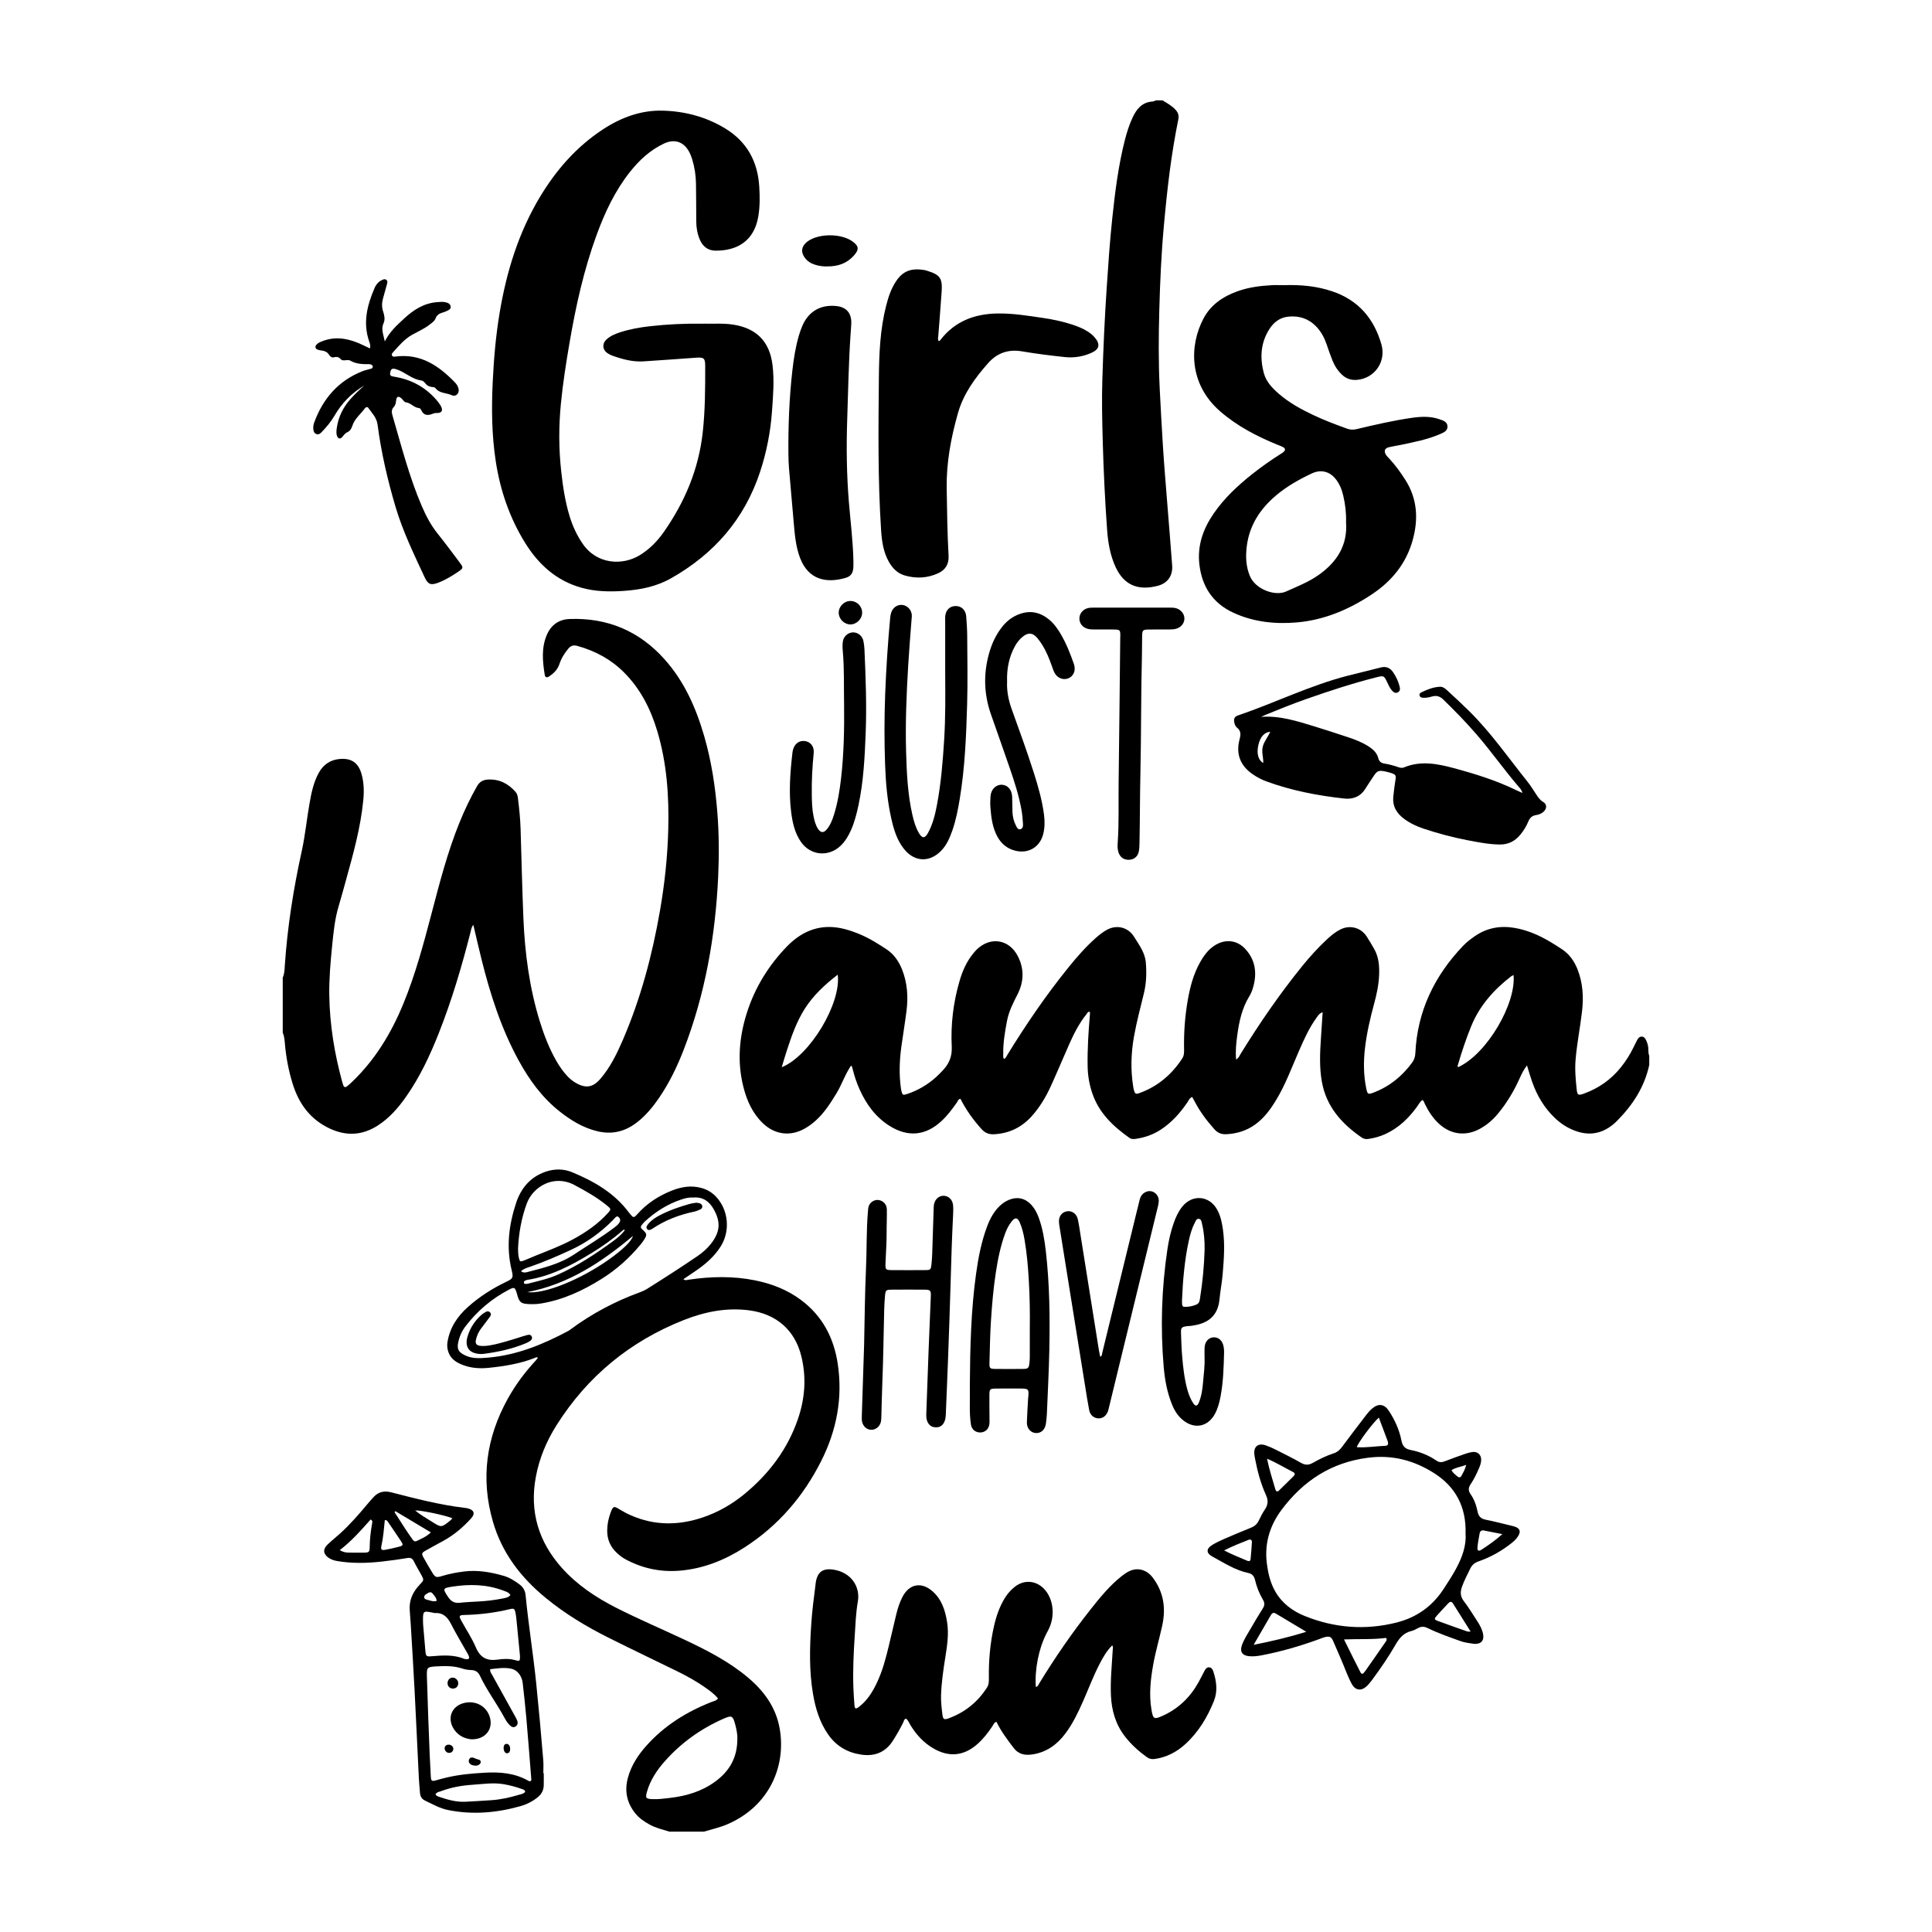 <?xml version="1.0" encoding="UTF-8"?>
<svg xmlns="http://www.w3.org/2000/svg" xmlns:xlink="http://www.w3.org/1999/xlink" version="1.1" id="Layer_1" x="0px" y="0px" width="2000px" height="2000px" viewBox="0 0 2000 2000" xml:space="preserve"> <g> <path fill-rule="evenodd" clip-rule="evenodd" d="M1707.308,1102.374c-4.901,22.842-17.148,41.589-33.27,57.856 c-11.167,11.267-24.731,16.224-40.663,11.305c-8.818-2.722-16.531-7.407-23.273-13.72c-11.424-10.697-19.107-23.751-24.209-38.408 c-1.813-5.209-3.312-10.524-5.178-16.507c-3.165,4.158-5.308,8.29-7.212,12.591c-6.053,13.639-13.613,26.357-23.207,37.829 c-5.172,6.186-11.226,11.314-18.3,15.2c-14.547,7.993-30.136,6.071-42.377-5.206c-6.286-5.793-10.831-12.835-14.586-20.441 c-0.67-1.359-0.877-3.003-2.505-4.198c-2.615,1.79-3.936,4.636-5.695,7.066c-8.58,11.846-18.849,21.729-32.26,28 c-5.661,2.646-11.596,4.336-17.777,5.254c-2.529,0.376-4.854,0.161-6.987-1.303c-20.748-14.278-36.777-31.99-41.397-57.773 c-2.638-14.72-2.04-29.564-1.033-44.396c0.608-8.999,1.189-18.001,1.828-27.639c-3.471,1.065-4.72,3.471-6.211,5.505 c-7.774,10.635-13.083,22.582-18.323,34.57c-7.449,17.038-13.824,34.581-23.503,50.581c-5.877,9.718-12.458,18.817-21.855,25.583 c-8.935,6.436-18.927,9.438-29.794,10.015c-4.945,0.261-8.935-1.245-12.346-5.088c-7.683-8.656-14.649-17.77-20.03-28.047 c-0.909-1.737-1.889-3.438-2.975-5.419c-2.8,1.028-3.596,3.506-4.88,5.401c-7.656,11.294-16.571,21.323-28.175,28.747 c-7.788,4.984-16.292,7.904-25.415,9.201c-2.27,0.321-4.423,0.452-6.382-0.93c-16.94-11.939-31.599-25.799-38.521-46.103 c-3.021-8.864-4.661-17.966-4.86-27.36c-0.391-18.412,0.865-36.74,2.397-55.063c0.053-0.639-0.084-1.293-0.14-2.008 c-2.128-0.472-2.602,1.362-3.457,2.419c-7.578,9.396-12.991,20.058-17.85,31.016c-6.37,14.378-12.435,28.895-18.945,43.209 c-5.153,11.326-11.48,21.995-19.852,31.321c-10.43,11.619-23.39,17.911-39.04,18.733c-5.231,0.273-9.267-1.264-12.897-5.272 c-8.666-9.578-16.085-19.975-21.92-31.434c-2.43,0.479-2.737,2.491-3.691,3.849c-4.719,6.719-9.599,13.284-15.623,18.929 c-16.507,15.463-34.863,17.303-54.006,5.293c-14.614-9.168-24.201-22.506-31.144-37.961c-3-6.678-5.286-13.627-7.065-20.732 c-0.316-1.263-0.482-2.574-1.624-3.789c-6.343,9.176-9.602,19.669-15.244,28.912c-7.306,11.961-14.869,23.663-26.368,32.147 c-2.133,1.573-4.371,3.041-6.686,4.327c-14.745,8.187-30.6,6.179-42.859-5.494c-10.802-10.282-16.683-23.304-20.295-37.482 c-6.596-25.885-4.532-51.467,3.431-76.656c8.433-26.662,22.815-49.829,42.338-69.82c1.085-1.108,2.224-2.164,3.376-3.203 c16.416-14.809,35.194-19.628,56.69-13.741c10.782,2.954,20.844,7.422,30.379,13.163c3.981,2.399,7.928,4.869,11.804,7.439 c7.655,5.079,12.665,12.253,16.054,20.667c5.609,13.935,6.585,28.42,4.731,43.131c-1.55,12.301-3.611,24.536-5.302,36.819 c-2.001,14.539-2.548,29.111-0.437,43.699c0.129,0.874,0.271,1.754,0.499,2.607c1.058,4.003,1.493,4.361,5.586,3.021 c11.31-3.706,21.398-9.585,30.238-17.561c2.136-1.926,4.098-4.044,6.132-6.083c6.997-7.025,10.631-14.806,10.104-25.412 c-1.138-22.891,1.562-45.568,7.98-67.67c3.048-10.496,7.319-20.441,14.374-28.973c1.128-1.364,2.265-2.739,3.53-3.967 c14.198-13.763,33.627-10.622,42.577,6.985c6.718,13.215,6.254,26.545-0.44,39.585c-4.565,8.895-9.019,17.755-10.896,27.709 c-2.096,11.114-3.995,22.24-3.813,33.603c0.026,1.715-0.443,3.521,0.769,5.423c2.01-0.841,2.604-2.834,3.584-4.422 c19.302-31.345,39.992-61.727,63.162-90.367c8.78-10.853,17.947-21.366,28.452-30.634c3.506-3.093,7.164-5.96,11.24-8.224 c10.281-5.71,22.188-2.75,28.348,7.33c5.05,8.269,11.16,16.13,12.025,26.327c0.903,10.654,0.611,21.231-1.899,31.699 c-3.615,15.072-7.696,30.036-10.386,45.327c-3.017,17.16-3.522,34.328-0.773,51.559c0.175,1.092,0.341,2.195,0.636,3.258 c1.212,4.359,1.893,4.873,6.013,3.383c18.824-6.806,33.219-19.123,44.117-35.746c1.947-2.973,1.972-6.276,1.904-9.609 c-0.346-17.324,0.93-34.529,3.965-51.59c2.341-13.144,5.77-25.964,12.271-37.75c3.988-7.233,8.676-13.882,15.931-18.353 c10.522-6.484,22.412-5.375,30.898,3.618c10.939,11.589,12.633,25.389,8.367,40.221c-0.909,3.165-2.204,6.332-3.918,9.131 c-7.597,12.408-10.557,26.192-12.455,40.326c-1.088,8.097-2.002,16.205-1.187,25.049c2.739-1.427,3.468-3.829,4.641-5.736 c19.433-31.532,40.382-61.997,63.688-90.814c8.094-10.007,16.741-19.494,26.185-28.244c4.072-3.772,8.385-7.251,13.372-9.775 c9.974-5.051,21.401-2.01,27.345,7.344c2.731,4.301,5.38,8.661,7.86,13.108c4.594,8.227,5.296,17.302,4.963,26.422 c-0.372,10.217-2.512,20.195-5.193,30.054c-4.069,14.975-7.569,30.09-9.401,45.508c-1.678,14.135-1.617,28.305,1.311,42.328 c1.231,5.889,1.887,6.208,7.589,4.037c16.423-6.26,29.479-16.857,39.834-30.957c2.183-2.969,3.187-6.123,3.363-9.834 c2.034-43.385,19.665-79.881,49.327-111.006c3.687-3.869,7.911-7.101,12.299-10.118c12.529-8.621,26.371-11.098,41.194-8.519 c13.044,2.268,25.014,7.424,36.342,14.136c4.382,2.596,8.713,5.295,12.927,8.151c7.593,5.146,12.57,12.354,15.873,20.81 c5.456,13.971,6.309,28.425,4.604,43.162c-1.932,16.714-5.271,33.227-6.69,50.03c-0.887,10.498,0.058,20.801,1.172,31.132 c0.625,5.791,1.661,6.205,7.492,4.094c15.137-5.483,27.883-14.391,38.015-26.946c5.308-6.578,9.809-13.676,13.461-21.305 c1.052-2.2,2.094-4.403,3.24-6.551c1.168-2.191,2.535-4.47,5.42-4.178c2.813,0.285,3.825,2.776,4.774,5.03 c1.039,2.462,1.688,5.039,1.724,7.741c0.031,2.438,0.052,4.879,0.951,7.203C1707.308,1096.169,1707.308,1099.273,1707.308,1102.374 z M1566.812,1009.469c-1.183,0.546-1.84,0.718-2.334,1.1c-18.001,13.874-32.743,30.353-41.461,51.692 c-5.367,13.133-9.825,26.567-13.817,40.168c-0.227,0.781-0.684,1.671,0.414,2.239 C1539.564,1090.8,1569.614,1038.708,1566.812,1009.469z M867.199,1008.986c-13.547,10.493-25.302,21.433-34.094,35.258 c-8.642,13.59-13.824,28.667-18.77,43.836c-1.764,5.396-3.318,10.857-5.098,16.714 C838.572,1093.045,871.063,1038.265,867.199,1008.986z"></path> <path fill-rule="evenodd" clip-rule="evenodd" d="M292.692,1011.965c1.839-3.919,1.854-8.207,2.137-12.357 c2.693-39.855,8.872-79.197,17.46-118.166c3.585-16.254,5.175-32.8,8.031-49.152c1.944-11.137,4.13-22.229,9.694-32.299 c4.757-8.609,11.993-13.455,21.787-14.303c11.822-1.023,19.041,3.831,22.368,15.248c2.638,9.05,2.797,18.331,1.882,27.669 c-2.774,28.366-10.466,55.662-18.014,82.989c-2.476,8.967-4.929,17.94-7.579,26.855c-3.944,13.254-5.24,26.946-6.626,40.584 c-1.743,17.178-3.237,34.395-2.952,51.699c0.5,30.52,5.441,60.369,13.513,89.747c0.293,1.066,0.65,2.122,1.044,3.153 c0.747,1.958,2.157,2.184,3.661,1.018c1.917-1.488,3.732-3.124,5.487-4.807c23.769-22.797,40.396-50.29,52.854-80.51 c12.448-30.19,20.882-61.636,29.156-93.135c8.442-32.131,16.692-64.333,29.265-95.192c5.185-12.725,11.099-25.102,17.914-37.066 c2.622-4.603,6.148-6.627,11.174-6.937c11.77-0.726,21.039,4.1,28.684,12.669c1.715,1.92,2.248,4.267,2.549,6.715 c1.284,10.552,2.406,21.119,2.735,31.752c0.939,30.544,1.617,61.099,2.866,91.629c1.498,36.622,6.202,72.79,17.127,107.944 c4.418,14.208,9.789,28.008,17.244,40.938c3.225,5.587,6.914,10.824,11.326,15.538c2.439,2.604,5.215,4.798,8.278,6.619 c10.388,6.173,18.007,5.069,25.871-4.128c10.049-11.755,16.804-25.506,22.881-39.551c18.664-43.128,30.658-88.214,38.697-134.403 c4.868-27.952,7.866-56.084,8.577-84.502c0.859-34.294-1.464-68.154-11.318-101.178c-6.869-23.024-17.463-44.029-34.72-61.198 c-13.522-13.454-29.741-22.113-48.032-27.194c-3.892-1.081-6.662-0.458-9.341,2.754c-4.037,4.837-7.31,10.037-9.258,15.998 c-1.906,5.826-5.978,9.718-10.881,12.952c-2.3,1.515-3.931,0.738-4.337-1.822c-2.201-13.875-3.59-27.757,2.124-41.209 c4.414-10.395,12.528-16.14,23.656-16.547c39.098-1.431,71.965,12.376,98.11,41.538c20.565,22.937,32.684,50.371,41.162,79.598 c7.494,25.835,11.522,52.256,13.635,79.059c1.762,22.362,1.898,44.748,0.841,67.069c-2.901,61.197-13.405,120.991-35.569,178.385 c-6.797,17.6-14.963,34.559-25.659,50.182c-6.402,9.354-13.563,18.048-22.574,25.088c-12.268,9.581-25.76,13.049-41.153,9.385 c-14.609-3.477-26.977-10.998-38.578-20.073c-18.49-14.462-31.961-33.036-43.092-53.419 c-17.975-32.918-29.338-68.293-38.332-104.516c-2.876-11.584-5.54-23.223-8.495-35.659c-2.011,2.506-2.224,4.917-2.784,7.121 c-9.067,35.663-19.464,70.91-33.023,105.159c-9.073,22.914-19.477,45.151-33.68,65.43c-8.191,11.692-17.419,22.357-29.61,30.126 c-15.871,10.116-32.195,11.014-49.298,3.108c-20.362-9.412-32.189-25.727-38.653-46.546c-4.085-13.155-6.66-26.622-7.922-40.345 c-0.388-4.174-0.523-8.412-2.311-12.33C292.692,1050.079,292.692,1031.022,292.692,1011.965z"></path> <path fill-rule="evenodd" clip-rule="evenodd" d="M692.878,1896.101c-6.955-2.191-14.104-3.814-20.571-7.404 c-5.467-3.035-10.588-6.51-14.557-11.398c-8.884-10.929-11.415-23.343-7.778-36.848c3.41-12.664,10.376-23.414,19.023-33.129 c18.679-20.993,41.819-35.337,67.764-45.521c2.2-0.862,4.78-1.106,6.514-3.629c-3.407-4.066-7.579-7.285-11.861-10.338 c-9.586-6.833-19.818-12.583-30.381-17.745c-23.683-11.575-47.469-22.938-71.045-34.723 c-23.035-11.517-45.016-24.765-64.999-41.158c-25.781-21.153-45.367-46.582-54.729-79.052 c-12.829-44.493-6.948-86.789,15.318-127.056c7.969-14.414,17.736-27.547,28.951-39.606c0.745-0.803,1.414-1.681,2.083-2.552 c0.088-0.117-0.033-0.396-0.061-0.633c-1.406-0.701-2.574,0.282-3.719,0.72c-15.035,5.749-30.761,8.285-46.649,9.926 c-8.653,0.895-17.328,0.49-25.618-2.408c-7.263-2.537-13.838-6.18-16.502-14.178c-1.137-3.412-1.372-6.872-0.762-10.479 c2.498-14.672,10.209-26.179,21.12-35.924c11.831-10.569,25.013-19,39.271-25.857c7.406-3.561,7.938-4.263,5.972-12.336 c-5.757-23.633-2.881-46.699,4.569-69.349c5.095-15.494,14.885-27.159,30.795-32.529c9.084-3.067,18.467-3.059,27.353,0.638 c22.535,9.368,43.376,21.268,58.407,41.309c0.397,0.531,0.819,1.045,1.239,1.56c3.687,4.509,4.044,4.665,8.019,0.229 c9.822-10.967,21.824-18.721,35.379-24.098c9.846-3.906,20.024-5.656,30.557-2.784c5.908,1.611,10.989,4.534,15.225,9.024 c12.889,13.662,14.933,35.121,5.17,51.049c-6.909,11.269-16.696,19.387-27.408,26.64c-3.76,2.544-7.527,5.073-11.545,7.778 c2.216,1.563,3.707,0.763,5.173,0.544c23.16-3.452,46.304-3.993,69.366,0.702c17.129,3.487,33.142,9.723,47.26,20.25 c22.206,16.562,34.009,39.247,38.046,66.181c5.298,35.34-1.191,68.846-17.161,100.548c-18.521,36.757-44.564,67.017-79.316,89.387 c-20.399,13.13-42.471,22.018-66.858,24.092c-19.924,1.692-38.792-2.247-56.42-11.778c-3.321-1.795-6.291-4.112-9.058-6.704 c-6.689-6.262-9.926-13.906-9.86-23.093c0.046-6.528,1.345-12.758,3.642-18.808c2.447-6.441,3.199-6.723,8.88-3.225 c3.781,2.329,7.674,4.417,11.734,6.214c24.766,10.964,49.865,10.759,75.161,2.115c15.683-5.357,29.863-13.521,42.624-24.024 c25.508-20.992,44.788-46.5,55.519-78.015c7.239-21.259,8.762-42.935,3.36-64.795c-6.692-27.083-25.946-43.604-53.602-47.317 c-23.784-3.193-46.44,1.44-68.255,10.082c-55.455,21.964-99.48,58.133-131.402,108.611c-10.485,16.574-18.03,34.521-21.597,53.981 c-6.57,35.857,2.971,67.085,27.104,94.017c15.744,17.573,35.044,30.427,55.935,41.057c23.503,11.959,47.794,22.239,71.629,33.488 c22.878,10.794,45.333,22.33,64.859,38.724c16.762,14.077,29.163,31.023,32.981,53.051c6.843,39.514-11.264,80.305-53.734,98.771 c-7.966,3.465-16.4,5.326-24.655,7.808C716.811,1896.101,704.844,1896.101,692.878,1896.101z M717.809,1239.671 c-4.281-0.339-8.377,0.677-12.378,1.995c-14.33,4.725-26.77,12.629-37.834,22.782c-1.296,1.188-2.463,2.554-3.488,3.983 c-0.981,1.372-1.055,2.617,0.514,4c5.449,4.79,5.528,5.894,1.488,11.912c-0.984,1.466-2.08,2.867-3.209,4.23 c-11.527,13.925-24.848,25.782-40.208,35.389c-19.324,12.084-39.649,21.577-62.336,25.36c-4.848,0.808-9.707,0.921-14.564,0.556 c-6.253-0.471-8.076-2.056-9.915-7.954c-0.329-1.057-0.561-2.144-0.89-3.198c-1.975-6.272-2.514-6.601-8.214-3.627 c-17.748,9.264-32.648,21.957-44.833,37.81c-3.815,4.967-6.369,10.633-7.617,16.809c-1.411,6.993,0.437,10.031,6.798,13.177 c7.767,3.84,15.7,3.225,23.984,2.528c30.021-2.526,57.056-13.721,83.223-27.662c0.776-0.414,1.485-0.965,2.196-1.492 c22.04-16.332,46.017-29.051,71.767-38.458c2.715-0.993,5.323-2.166,7.775-3.705c17.443-10.95,34.771-22.076,51.797-33.669 c5.336-3.634,10.153-7.82,14.156-12.945c9.448-12.1,10.309-22.352,2.841-35.638 C734.247,1243.642,727.637,1238.862,717.809,1239.671z M536.27,1292.502c0.088,3.109,0.096,6.203,0.784,9.251 c1.016,4.489,1.329,4.718,5.803,2.956c4.114-1.618,8.138-3.467,12.243-5.107c12.727-5.09,25.563-9.911,37.669-16.436 c13.521-7.287,26.037-15.892,36.439-27.331c3.568-3.926,3.447-4.344-0.688-7.728c-10.501-8.588-22.186-15.21-34.15-21.524 c-20.951-11.059-42.592,1.73-49.039,19.249C539.794,1260.878,537.022,1276.508,536.27,1292.502z M763.322,1799.599 c0.13-3.372-0.701-8.811-2.158-14.185c-2.598-9.56-3.523-10.042-12.766-5.94c-23.182,10.29-43.355,24.772-60.193,43.753 c-8.13,9.165-14.854,19.275-18.354,31.214c-2.007,6.853-1.307,7.751,5.634,8.031c6.228,0.25,12.386-0.601,18.515-1.335 c16.68-2.001,32.511-6.699,46.266-16.772C754.611,1833.854,763.392,1820.2,763.322,1799.599z M539.281,1316.019 c1.601,0.74,2.161,1.196,2.745,1.228c1.088,0.056,2.234,0.03,3.28-0.244c16.869-4.418,33.834-8.331,48.761-18.249 c13.797-9.168,28.09-17.593,41.337-27.594c2.29-1.729,4.676-3.43,6.062-6.029c1.079-2.023,0.485-3.945-1.239-5.326 c-1.748-1.401-2.8,0.227-3.885,1.244c-0.807,0.753-1.485,1.637-2.264,2.42c-12.594,12.652-26.896,22.93-43.101,30.418 c-13.838,6.396-27.826,12.458-42.254,17.46C545.7,1312.396,542.417,1313.11,539.281,1316.019z M545.78,1337.614 c17.566,2.313,55.043-12.926,84.274-33.573c14.507-10.244,23.8-19.192,25.116-24.533 C622.636,1306.718,588.141,1329.549,545.78,1337.614z M646.991,1273.307c-1.513-0.708-2.047,0.128-2.651,0.657 c-9.981,8.794-20.82,16.402-32.156,23.329c-20.648,12.623-41.896,23.808-66.229,27.615c-1.049,0.164-2.112,0.632-3.014,1.205 c-0.413,0.265-0.614,1.125-0.616,1.716c-0.003,0.729,0.646,1.175,1.33,1.224c0.865,0.061,1.782,0.077,2.613-0.134 c10.485-2.683,21.123-4.958,31.056-9.373c20.702-9.202,39.492-21.627,57.698-34.97 C639.411,1281.357,643.586,1277.84,646.991,1273.307z"></path> <path fill-rule="evenodd" clip-rule="evenodd" d="M1203.416,103.899c4.741,2.831,9.543,5.483,13.422,9.627 c2.87,3.066,3.749,6.108,2.924,10.206c-3.452,17.144-6.31,34.392-8.621,51.732c-2.598,19.528-4.561,39.115-6.347,58.734 c-2.636,28.893-3.907,57.863-4.694,86.831c-0.735,26.987-0.92,53.998,0.419,81.016c0.974,19.676,2.067,39.344,3.292,59 c1.307,20.978,3.132,41.924,4.772,62.88c1.603,20.519,3.366,41.026,4.843,61.554c0.75,10.403-4.67,18.236-14.725,20.89 c-19.756,5.216-34.885,0.074-43.863-19.426c-5.643-12.257-7.816-25.359-8.777-38.655c-2.201-30.467-3.654-60.962-4.51-91.51 c-0.6-21.482-1.073-42.972-0.397-64.41c0.991-31.399,2.375-62.798,4.479-94.163c1.612-24.073,3.222-48.139,5.772-72.126 c2.902-27.299,6.27-54.545,13.081-81.219c2.028-7.942,4.496-15.753,7.979-23.208c4.146-8.881,9.795-15.831,20.544-16.554 c1.274-0.085,2.508-0.787,3.76-1.202C1198.984,103.899,1201.2,103.899,1203.416,103.899z"></path> <path fill-rule="evenodd" clip-rule="evenodd" d="M729.958,335.066c7.277,0.329,18.121-0.681,28.952,0.969 c24.307,3.704,37.885,17.667,40.807,41.914c1.926,15.969,0.6,31.885-0.541,47.753c-1.545,21.477-5.63,42.527-12.448,63.055 c-16.216,48.811-47.519,84.665-92.049,109.879c-15.404,8.722-31.894,11.888-48.915,13.058c-14.559,1-29.214,0.777-43.545-3.188 c-26.046-7.208-44.563-23.944-58.472-46.294c-16.144-25.936-25.858-54.314-30.506-84.422c-4.207-27.246-4.51-54.634-3.197-82.153 c1.141-23.927,3.158-47.727,7.089-71.334c7.113-42.73,19.607-83.661,42.165-121.002c16.693-27.639,37.577-51.469,64.786-69.331 c18.777-12.328,39.364-19.992,61.848-19.426c23.045,0.58,45.154,6.408,65.086,18.613c22.366,13.693,33.384,34.273,34.96,60.031 c0.636,10.363,0.76,20.796-1.037,31.151c-4.299,24.775-21.429,35.319-44.274,35.133c-7.913-0.065-13.271-4.4-16.297-11.6 c-2.522-5.998-3.586-12.302-3.619-18.796c-0.073-13.071-0.058-26.143-0.28-39.212c-0.143-8.444-1.423-16.771-3.892-24.863 c-0.836-2.737-1.894-5.46-3.249-7.974c-5.592-10.367-15.18-13.486-25.916-8.446c-14.363,6.743-25.673,17.229-35.388,29.531 c-15.424,19.526-25.865,41.742-34.354,64.929c-13.295,36.326-21.625,73.924-28.126,111.968 c-3.581,20.955-6.888,41.955-8.939,63.124c-2.245,23.208-2.23,46.401,0.328,69.617c1.728,15.665,4.027,31.181,8.604,46.293 c3.101,10.237,7.477,19.839,13.548,28.722c15.035,22.001,41.584,22.603,58.901,12.145c10.232-6.18,18.438-14.563,25.218-24.252 c21.683-31,35.992-64.812,40.225-102.804c2.564-22.988,2.635-45.965,2.592-68.992c-0.016-8.097-1.357-9.149-9.489-8.568 c-18.106,1.293-36.21,2.628-54.324,3.795c-11.277,0.727-21.959-2.215-32.44-5.96c-1.856-0.663-3.682-1.609-5.281-2.762 c-4.855-3.503-5.262-9.597-0.902-13.726c4.116-3.899,9.258-6.006,14.558-7.718c9.947-3.213,20.205-5.029,30.555-6.196 C690.535,335.715,708.444,334.777,729.958,335.066z"></path> <path fill-rule="evenodd" clip-rule="evenodd" d="M1151.384,1703.285c-5.791,5.674-9.44,12.232-12.904,18.875 c-6.565,12.588-11.523,25.899-17.244,38.866c-5.104,11.57-10.531,22.974-18.109,33.187c-8.497,11.446-19.181,19.446-33.652,21.84 c-8.253,1.363-15.025,0.275-20.516-7.04c-6.388-8.508-12.807-16.929-17.418-26.613c-2.492,0.715-3.05,2.8-4.082,4.36 c-4.416,6.682-9.295,12.959-15.262,18.348c-14.194,12.819-29.933,14.37-46.396,4.582c-9.754-5.796-17.164-13.862-23.074-23.448 c-1.488-2.417-2.442-5.218-4.742-7.12c-2.205,0.552-2.291,2.591-3.022,4.091c-3.114,6.379-6.701,12.485-10.472,18.495 c-7.734,12.326-18.988,16.745-33.027,14.668c-14.28-2.112-25.783-8.854-34.145-20.83c-8.844-12.673-13.148-27.035-15.697-41.984 c-4.082-23.965-3.438-48.087-1.822-72.224c0.899-13.489,2.596-26.884,4.344-40.279c0.115-0.877,0.176-1.764,0.305-2.64 c1.629-11.017,7.25-15.259,18.424-13.52c18.442,2.871,27.82,17.914,25.169,32.924c-2.068,11.726-2.457,23.774-3.237,35.7 c-1.155,17.683-1.993,35.391-1.396,53.123c0.211,6.194,0.628,12.384,1.118,18.562c0.302,3.82,1.32,4.25,4.506,1.849 c8.556-6.447,14.038-15.27,18.564-24.739c5.77-12.062,9.215-24.904,12.329-37.839c2.697-11.198,5.245-22.43,7.963-33.621 c1.466-6.038,3.407-11.948,6.222-17.501c6.93-13.663,19.519-16.261,31.125-6.164c9.54,8.302,13.179,19.603,15.153,31.686 c2.004,12.261,0.178,24.32-1.731,36.331c-2.091,13.137-4.035,26.291-4.481,39.572c-0.229,6.813,0.597,13.707,1.458,20.501 c0.583,4.614,1.867,5.188,6.349,3.546c16.789-6.152,30.031-16.756,39.716-31.833c1.941-3.021,2.025-6.239,1.978-9.571 c-0.269-18.231,1.271-36.295,5.308-54.093c2.313-10.198,5.674-20.022,11.189-29.011c2.818-4.593,6.332-8.563,10.564-11.84 c9.567-7.406,21.678-6.427,30.073,2.303c9.195,9.559,11.586,26.221,5.663,39.877c-0.967,2.233-2.157,4.37-3.276,6.533 c-7.818,15.142-12.231,37.15-10.914,55.083c2.363-0.416,2.844-2.528,3.755-4.019c16.092-26.297,33.527-51.672,52.638-75.862 c9.881-12.51,19.954-24.914,32.585-34.896c2.45-1.935,4.997-3.681,7.8-5.034c8.741-4.217,18.163-1.339,24.069,6.413 c11.451,15.03,13.942,31.587,10.047,49.695c-2.932,13.643-6.954,27.022-9.402,40.782c-2.729,15.342-4.409,30.666-1.83,46.221 c1.662,10.042,2.607,10.683,11.769,6.539c16.337-7.39,28.502-19.251,37.116-34.858c2.144-3.878,4.047-7.884,6.179-11.765 c0.963-1.75,2.177-3.547,4.479-3.495c2.643,0.06,3.825,2.13,4.527,4.254c3.357,10.127,4.646,20.644,0.642,30.607 c-6.735,16.764-15.951,32.166-29.47,44.538c-9.035,8.266-19.48,13.747-31.766,15.489c-3.051,0.433-5.612-0.03-8.124-1.839 c-8.502-6.121-16.21-13.074-22.66-21.348c-9.77-12.53-13.911-27.028-14.602-42.67c-0.702-15.978,1.037-31.862,1.913-47.778 C1152.007,1706.173,1152.538,1705.085,1151.384,1703.285z"></path> <path fill-rule="evenodd" clip-rule="evenodd" d="M1329.063,295.198c17.996-0.58,34.221,1.061,49.971,6.349 c27.055,9.082,43.408,28.209,51.025,55.11c5.082,17.948-7.255,35.213-25.549,36.598c-5.807,0.439-10.918-1.222-15.211-5.28 c-4.428-4.188-7.686-9.188-9.931-14.786c-2.223-5.546-4.169-11.208-6.102-16.863c-2.324-6.798-5.621-12.97-10.628-18.212 c-7.939-8.316-17.774-11.454-28.954-10.331c-8.761,0.88-15.174,5.843-19.777,13.135c-8.99,14.245-9.777,29.702-5.54,45.437 c2.363,8.785,8.632,15.364,15.402,21.242c10.641,9.234,22.846,15.977,35.499,21.963c11.428,5.405,23.234,9.878,35.118,14.165 c3.227,1.164,6.304,1.366,9.719,0.556c18.962-4.5,37.946-8.917,57.265-11.703c9.509-1.372,18.959-1.879,28.249,1.264 c4,1.355,8.72,2.55,8.825,7.692c0.095,4.71-4.278,6.381-7.925,7.948c-12.914,5.546-26.651,8.161-40.302,11.055 c-4.112,0.872-8.299,1.436-12.385,2.413c-4.38,1.047-5.515,4.041-3.076,7.869c0.941,1.476,2.278,2.706,3.476,4.01 c6.317,6.878,11.813,14.371,16.774,22.265c12.406,19.735,13.435,40.755,7.222,62.664c-6.803,23.987-21.718,41.99-42.037,55.487 c-23.544,15.636-49.216,26.624-77.631,29.089c-22.749,1.974-45.282-0.443-66.252-10.258c-20.736-9.707-31.891-26.586-34.652-49.273 c-2.414-19.807,3.711-37.156,14.709-53.159c10.906-15.865,24.828-28.847,39.801-40.74c9.368-7.443,19.137-14.364,29.269-20.749 c1.123-0.708,2.315-1.36,3.284-2.246c2.201-2.016,2.005-3.677-0.698-5.142c-1.742-0.946-3.662-1.562-5.507-2.316 c-21.428-8.764-41.774-19.284-59.427-34.64c-32.585-28.349-31.983-68.106-17.241-96.057c7.524-14.271,20.078-22.726,34.901-28.105 c11.566-4.197,23.642-5.765,35.843-6.41C1321.231,294.993,1325.895,295.198,1329.063,295.198z M1393.432,540.54 c0.284-9.444-0.812-18.649-2.962-27.729c-1.493-6.311-3.937-12.252-8.066-17.3c-6.297-7.697-15.349-9.653-24.234-5.493 c-13.267,6.212-25.96,13.36-37.21,22.863c-16.296,13.769-27.425,30.594-30.239,52.116c-1.384,10.611-1.073,21.091,3.157,31.298 c5.782,13.947,26.181,21.104,37.352,16.065c11.499-5.189,23.251-9.729,33.661-17.045 C1383.907,581.948,1395.171,564.576,1393.432,540.54z"></path> <path fill-rule="evenodd" clip-rule="evenodd" d="M971.647,352.967c1.197,0.213,1.602-0.69,2.109-1.345 c14.901-19.211,35.302-26.718,58.781-27.106c15.762-0.26,31.327,2.305,46.881,4.571c11.638,1.695,23.092,4.206,34.188,8.189 c5.661,2.033,11.053,4.588,15.791,8.344c1.384,1.094,2.682,2.337,3.828,3.674c6.073,7.071,4.991,12.278-3.563,16.052 c-8.678,3.831-17.926,5.306-27.285,4.298c-14.742-1.589-29.494-3.362-44.101-5.877c-14.222-2.449-25.866,1.439-35.285,12.05 c-13.614,15.338-25.588,31.693-31.32,51.847c-7.241,25.463-12.066,51.203-11.672,77.867c0.347,23.257,0.694,46.512,1.96,69.729 c0.488,8.894-3.376,14.706-10.667,18.104c-11.223,5.233-23.159,5.799-35.023,2.26c-7.339-2.19-12.418-7.464-16.143-14.065 c-5.716-10.127-7.271-21.297-8.013-32.623c-3.447-52.653-2.794-105.384-2.307-158.087c0.229-24.988,1.312-50.057,7.557-74.513 c2.253-8.83,5.062-17.407,10.174-25.117c7.59-11.445,16.687-13.7,29.352-11.679c1.086,0.173,2.144,0.546,3.202,0.875 c12.916,4.007,15.589,7.629,14.709,21.152c-0.989,15.24-2.323,30.457-3.457,45.689 C971.204,349.161,970.554,351.149,971.647,352.967z"></path> <path fill-rule="evenodd" clip-rule="evenodd" d="M1305.46,742.112c19.467-1.46,37.207,4.386,54.981,9.779 c11.656,3.536,23.212,7.4,34.789,11.191c7.59,2.486,14.99,5.37,21.764,9.758c4.631,2.999,8.442,6.56,9.803,12.046 c0.887,3.571,3.181,5.106,6.536,5.608c4.839,0.724,9.528,2.04,14.138,3.639c1.945,0.674,3.943,1.128,5.845,0.327 c17.27-7.271,34.591-3.865,51.505,0.668c22.019,5.902,43.833,12.679,64.45,22.702c1.961,0.954,3.969,1.815,6.703,3.062 c-0.722-3.166-2.474-4.864-3.934-6.559c-15.02-17.48-28.242-36.413-43.309-53.844c-10.865-12.571-22.478-24.459-34.361-36.086 c-3.488-3.416-7.054-4.805-11.916-3.408c-3.144,0.903-6.454,1.659-9.836,1.289c-1.418-0.154-2.634-0.729-3.062-2.14 c-0.443-1.473,0.364-2.722,1.598-3.318c6.2-2.997,12.587-5.6,19.56-5.904c3.306-0.144,5.772,2.236,8.023,4.304 c7.659,7.043,15.313,14.109,22.696,21.441c22.248,22.093,40.09,47.848,59.59,72.223c3.314,4.138,6.127,8.685,9.048,13.125 c2.067,3.145,4.003,6.154,7.476,8.216c3.99,2.372,3.937,6.793,0.393,10.022c-2.186,1.992-4.917,3.106-7.777,3.516 c-4.235,0.608-6.583,3.005-8.133,6.826c-1.92,4.737-4.639,9.055-7.85,13.06c-5.603,6.994-12.594,10.712-21.813,10.584 c-11.166-0.155-22.023-2.308-32.881-4.385c-15.456-2.96-30.657-7.003-45.602-11.961c-7.186-2.384-14.007-5.558-20.132-10.066 c-7.807-5.748-12.403-12.969-11.37-23.227c0.579-5.735,1.225-11.436,2.186-17.116c0.816-4.832,0.26-5.657-4.467-7.268 c-1.465-0.5-2.98-0.861-4.489-1.215c-8.665-2.033-9.831-1.536-14.643,5.938c-2.518,3.91-5.204,7.714-7.641,11.673 c-5.043,8.189-13.043,11.012-21.729,10.052c-27.563-3.047-54.736-8.229-80.882-17.853c-4.799-1.766-9.286-4.174-13.53-7.038 c-13.052-8.809-18.019-20.969-14.021-36.246c1.293-4.95,1.744-8.861-2.698-12.324c-1.533-1.198-2.285-3.248-2.715-5.236 c-0.82-3.776,0.187-6.094,3.839-7.338c38.136-13,74.443-31.052,113.633-41.132c11.367-2.924,22.808-5.552,34.161-8.521 c5.856-1.531,9.99,0.678,13.056,5.353c2.925,4.458,5.246,9.249,6.465,14.497c0.53,2.287,0.637,4.532-1.749,5.838 c-2.688,1.473-4.632-0.028-6.33-1.99c-2.062-2.377-3.309-5.228-4.642-8.028c-3.492-7.33-3.527-7.468-11.599-5.429 c-24.291,6.134-48.071,13.927-71.699,22.206c-14.22,4.982-28.204,10.578-42.138,16.305 C1308.962,740.463,1307.22,741.314,1305.46,742.112z M1314.93,757.497c-6.339,0.576-10.534,5.6-12.388,14.281 c-1.812,8.458,0.028,15.258,5.195,18.077c0.15-5.831-1.985-11.403-0.484-17.104C1308.717,767.199,1312.692,762.915,1314.93,757.497 z"></path> <path fill-rule="evenodd" clip-rule="evenodd" d="M562.897,1835.59c0,4.211,0.07,8.421-0.019,12.63 c-0.103,4.94-2.169,8.937-6.004,12.085c-5.401,4.434-11.54,7.56-18.173,9.433c-24.642,6.961-49.608,9.085-74.901,3.99 c-8.569-1.727-16.116-6.111-23.907-9.819c-3.302-1.572-4.871-4.332-5.125-7.951c-0.358-5.08-0.923-10.149-1.175-15.233 c-1.511-30.522-2.867-61.051-4.452-91.571c-1.158-22.332-2.575-44.654-3.903-66.977c-0.303-5.082-0.696-10.157-1.084-15.233 c-0.795-10.444,3.205-18.99,10.256-26.403c4.666-4.901,4.621-4.964,1.456-10.711c-2.459-4.462-5.122-8.821-7.364-13.391 c-1.492-3.034-3.258-4.154-6.77-3.57c-8.729,1.455-17.517,2.656-26.314,3.638c-15.448,1.724-30.908,2.12-46.32-0.515 c-3.095-0.529-6.046-1.45-8.675-3.176c-5.814-3.819-6.492-8.869-1.485-13.758c4.269-4.171,9.032-7.834,13.443-11.867 c9.996-9.137,18.893-19.303,27.559-29.683c2.271-2.72,4.591-5.408,7.021-7.983c5.046-5.342,11.046-6.482,18.143-4.648 c25.084,6.487,50.18,12.974,75.985,16.07c1.098,0.133,2.209,0.249,3.274,0.525c6.492,1.691,7.731,5.519,3.191,10.517 c-8.393,9.243-17.844,17.219-28.861,23.229c-6.028,3.288-12.079,6.542-18.046,9.938c-4.209,2.397-4.447,3.175-2.156,7.322 c2.895,5.234,5.891,10.417,9.022,15.51c3.006,4.885,4.094,5.337,9.887,3.557c7.439-2.285,14.98-3.722,22.715-4.706 c14.194-1.807,27.816,0.584,41.302,4.471c6.02,1.734,11.253,5.082,16.282,8.81c3.838,2.845,5.933,6.495,6.381,11.151 c2.957,30.643,7.915,61.041,11.031,91.668c2.689,26.436,5.117,52.89,7.276,79.369c0.356,4.399,0.052,8.853,0.052,13.281 C562.59,1835.59,562.743,1835.59,562.897,1835.59z M507.441,1727.927c-0.331,2.895,1.323,4.609,2.342,6.471 c7.558,13.79,15.226,27.516,22.844,41.273c0.96,1.736,1.985,3.465,2.715,5.301c0.997,2.51,0.645,4.925-1.822,6.4 c-2.335,1.396-4.267,0.035-5.919-1.552c-2.426-2.328-4.09-5.227-5.677-8.145c-7.932-14.591-18.01-27.927-25.12-42.998 c-1.745-3.701-4.542-5.721-8.864-5.841c-3.064-0.084-6.243-0.522-9.14-1.492c-8.84-2.958-17.889-2.842-26.972-2.318 c-9.708,0.561-10.2,1.015-9.897,10.496c0.865,27.217,1.739,54.437,2.914,81.642c0.293,6.85,0.797,13.701,1.059,20.56 c0.247,6.35,0.766,6.652,6.553,4.962c3.607-1.056,7.258-1.986,10.921-2.832c12.776-2.961,25.825-4.035,38.85-4.769 c15.391-0.868,30.582,0.383,44.463,8.219c0.932,0.525,1.98,1.07,3.024,0.092c0.11-0.417,0.349-0.841,0.316-1.246 c-1.71-21.401-3.344-42.809-5.207-64.195c-1.036-11.905-2.406-23.783-3.725-35.66c-0.82-7.386-5.534-13.406-11.466-14.764 C522.181,1725.826,514.817,1727.134,507.441,1727.927z M538.286,1714.201c-1.059-10.913-2.122-22.149-3.242-33.379 c-0.375-3.742-0.664-7.515-1.405-11.189c-0.884-4.392-1.697-4.845-5.924-3.828c-15.562,3.749-31.338,5.662-47.331,6.025 c-4.975,0.112-5.493,0.981-3.032,5.544c5.045,9.355,11.112,18.252,15.245,27.979c4.555,10.728,11.49,14.305,22.697,12.654 c5.786-0.852,11.899-1.116,17.817,0.518C538.102,1719.901,538.383,1719.592,538.286,1714.201z M437.966,1681.099 c0.617,7.251,1.452,17.614,2.396,27.966c0.512,5.605,0.962,5.91,6.578,5.459c11.279-0.906,22.553-1.771,33.425,2.612 c0.605,0.244,1.281,0.356,1.937,0.428c3.214,0.347,4.036-0.774,2.756-3.817c-0.425-1.015-1.012-1.967-1.555-2.93 c-5.54-9.835-11.409-19.502-16.524-29.551c-3.625-7.12-8.172-11.934-16.726-11.442c-0.854,0.048-1.73-0.327-2.602-0.495 C437.63,1667.396,437.63,1667.397,437.966,1681.099z M543.685,1854.951c-0.365-2.262-2.118-2.494-3.467-2.98 c-6.036-2.169-12.2-3.827-18.537-4.931c-11.055-1.928-22.059-0.143-33.023,0.589c-10.778,0.718-21.491,2.634-31.72,6.455 c-2.158,0.806-4.735,1.038-6.094,3.234c0.367,0.652,0.487,1.15,0.801,1.358c0.725,0.483,1.506,0.933,2.328,1.212 c9.024,3.048,18.137,5.756,27.814,5.277c8.82-0.438,17.634-1.015,26.447-1.582c9.748-0.629,19.231-2.703,28.556-5.5 C539.227,1857.354,541.981,1857.038,543.685,1854.951z M528.405,1651.161c-1.974-3.069-5.108-3.741-7.909-4.786 c-17.036-6.356-34.573-6.601-52.276-3.9c-10.04,1.53-10.064,2.13-4.384,10.661c3.022,4.542,6.545,6.672,12.068,6.06 c6.579-0.731,13.211-1.002,19.824-1.37c8.175-0.454,16.286-1.428,24.304-3.015C522.927,1654.236,526.143,1653.915,528.405,1651.161 z M351.691,1604.718c3.625,2.052,6.205,2.469,8.849,2.508c5.314,0.077,10.632,0.169,15.948,0.077 c5.591-0.097,6.173-0.566,6.227-6.098c0.077-8.007,1.06-15.891,2.424-23.757c0.236-1.362,1.076-3.063-1.445-4.488 C373.965,1583.908,364.262,1595.057,351.691,1604.718z M446.032,1586.339c-12.56-7.516-24.644-14.746-36.726-21.979 c-0.292,0.348-0.587,0.697-0.879,1.045c3.786,5.887,7.538,11.794,11.374,17.648c2.294,3.5,4.698,6.928,7.097,10.357 c1.051,1.503,2.324,2.897,4.38,1.869C436.137,1592.854,441.301,1590.903,446.032,1586.339z M398.362,1573.629 c-0.911,9.237-1.618,18.247-3.619,27.093c-0.706,3.117,0.354,4.251,3.517,3.719c4.995-0.844,9.949-2.022,14.854-3.299 c4.16-1.084,4.5-1.867,2.191-5.402c-4.582-7.025-9.359-13.922-14.082-20.854C400.737,1574.175,400.102,1573.535,398.362,1573.629z M468.347,1571.714c-7.641-3.181-33.479-8.586-38.627-8.063c5.562,4.539,11.467,7.854,17.157,11.475 c10.022,6.375,10.037,6.364,19.216-1.076C466.756,1573.513,467.293,1572.818,468.347,1571.714z M452.044,1657.203 c-0.362-3.411-2.548-5.577-4.455-7.835c-1.4-1.661-3.127-1.166-4.709-0.169c-1.643,1.03-3.762,1.925-3.753,4.145 c0.007,2.157,2.174,2.517,3.794,2.916C445.801,1656.965,448.661,1658.332,452.044,1657.203z"></path> <path fill-rule="evenodd" clip-rule="evenodd" d="M1526.188,1701.734c-4.971-0.716-9.803-1.238-14.444-2.915 c-11.455-4.143-22.99-8.11-33.94-13.474c-3.635-1.782-6.646-1.699-10.014,0.123c-2.134,1.158-4.341,2.399-6.671,2.942 c-8.033,1.876-12.532,7.317-16.464,14.17c-7.276,12.676-15.595,24.724-24.288,36.486c-1.835,2.482-3.807,4.952-6.11,6.978 c-5.398,4.745-11.402,3.66-14.845-2.662c-4.566-8.382-7.525-17.484-11.379-26.189c-2.689-6.074-5.193-12.229-7.905-18.293 c-1.993-4.458-3.608-5.288-8.271-4.243c-2.143,0.48-4.187,1.411-6.267,2.171c-19.376,7.087-39.13,12.829-59.401,16.729 c-4.359,0.841-8.781,1.35-13.209,0.922c-7.126-0.689-9.726-4.753-7.321-11.494c2.173-6.085,5.781-11.458,8.989-17.011 c4.099-7.096,8.301-14.135,12.684-21.059c1.896-2.999,1.982-5.621,0.199-8.634c-3.859-6.521-6.688-13.498-8.374-20.886 c-0.893-3.914-3.1-6.212-6.992-7.038c-13.705-2.912-25.236-10.618-37.293-17.116c-6.394-3.446-6.327-8.044,0.052-11.923 c3.957-2.408,8.191-4.412,12.445-6.262c9.137-3.975,18.335-7.826,27.583-11.534c3.702-1.484,6.351-3.722,8.091-7.354 c1.908-3.988,3.937-7.974,6.41-11.625c3.315-4.892,3.543-9.507,1.07-14.897c-5.38-11.728-8.675-24.152-11.146-36.792 c-0.342-1.737-0.677-3.483-0.872-5.24c-0.904-8.186,3.976-12.091,11.873-9.357c3.337,1.155,6.602,2.6,9.758,4.193 c8.895,4.49,17.864,8.866,26.503,13.811c4.386,2.508,7.955,2.6,12.321,0.125c6.931-3.926,14.124-7.452,21.726-9.922 c3.574-1.161,6.081-3.313,8.277-6.256c8.478-11.36,17.049-22.651,25.678-33.895c1.742-2.27,3.7-4.451,5.883-6.287 c6.561-5.513,12.63-4.602,17.313,2.599c6.091,9.365,10.708,19.489,12.882,30.422c1.161,5.827,3.509,8.753,9.479,9.944 c9.592,1.909,18.733,5.458,26.859,11.061c2.963,2.041,5.534,1.864,8.675,0.628c7-2.757,14.112-5.246,21.215-7.729 c2.291-0.802,4.672-1.479,7.065-1.818c5.585-0.792,9.494,2.79,9.293,8.4c-0.109,3.146-1.235,6.067-2.479,8.913 c-2.399,5.483-4.954,10.904-8.34,15.856c-2.378,3.479-2.833,6.66-0.22,10.35c3.894,5.497,6.029,11.831,7.376,18.38 c0.964,4.676,3.411,7.182,8.246,8.139c8.682,1.716,17.257,3.985,25.872,6.036c1.507,0.358,3.035,0.683,4.488,1.205 c5.223,1.877,6.277,4.937,3.335,9.751c-1.75,2.865-4.149,5.156-6.78,7.234c-10.34,8.177-21.69,14.604-34.128,18.908 c-4.119,1.426-6.854,3.706-8.68,7.511c-2.967,6.186-6.219,12.233-8.544,18.723c-1.916,5.348-1.868,10.031,1.879,14.913 c4.979,6.481,9.199,13.547,13.703,20.39c2.688,4.084,5.054,8.328,6.146,13.173 C1536.779,1698.086,1533.362,1702.11,1526.188,1701.734z M1517.142,1587.328c0.793-27.317-10.33-48.071-32.138-62.06 c-20.942-13.435-43.468-19.483-68.859-16.226c-38.091,4.889-67.103,23.957-89.506,53.962 c-12.045,16.132-17.753,34.581-15.245,55.01c1.275,10.399,3.552,20.508,8.892,29.699c7.111,12.241,17.947,20.195,30.733,25.312 c30.709,12.285,62.302,14.726,94.458,6.677c20.596-5.157,36.972-16.558,48.716-34.47c4.62-7.042,9.196-14.092,13.217-21.498 C1513.859,1611.847,1518.104,1599.404,1517.142,1587.328z M1391.322,1697.128c6.077,12.21,11.388,23.096,16.935,33.861 c1.302,2.525,2.615,2.279,4.858-0.888c7.152-10.112,14.212-20.292,21.263-30.477c0.693-1,1.851-2.042,0.422-4.072 C1421.143,1697.366,1407.032,1696.503,1391.322,1697.128z M1297.774,1702.723c18.25-3.655,35.773-7.632,54.479-13.518 c-11.555-6.905-21.576-12.9-31.605-18.882c-2.158-1.289-3.766-0.601-4.964,1.471 C1309.719,1682.106,1303.744,1692.414,1297.774,1702.723z M1427.362,1467.475c-6.524,5.761-21.937,26.543-22.787,30.646 c10.005,0.68,19.838-1.075,29.715-1.441c3.15-0.116,2.984-2.781,2.158-5.031C1433.557,1483.801,1430.57,1475.99,1427.362,1467.475z M1522.39,1688.995c-6.473-10.293-12.344-19.577-18.154-28.899c-1.739-2.792-3.38-2.126-5.2-0.148 c-3.888,4.215-7.899,8.321-11.686,12.626c-2.895,3.292-2.782,3.983,1.293,5.499c10.127,3.768,20.34,7.308,30.535,10.898 C1519.731,1689.165,1520.416,1688.995,1522.39,1688.995z M1311.624,1510.031c2.404,11.58,5.69,21.585,8.602,31.688 c0.597,2.077,1.885,3.116,3.813,1.242c5.058-4.91,10.073-9.865,15.07-14.834c1.535-1.528,1.778-3.116-0.437-4.238 C1330.061,1519.524,1321.826,1514.404,1311.624,1510.031z M1267.163,1604.979c8.808,4.538,16.72,7.58,24.484,10.91 c1.438,0.617,2.781-0.113,2.933-1.677c0.579-5.904,1.073-11.821,1.401-17.741c0.127-2.261-1.331-3.287-3.476-2.44 C1284.401,1597.23,1276.281,1600.419,1267.163,1604.979z M1555.235,1588.121c-7.366-1.45-13.322-2.649-19.293-3.787 c-2.424-0.46-3.822,0.805-4.221,3.057c-0.847,4.749-1.79,9.502-2.238,14.295c-0.341,3.662,1.139,4.522,4.27,2.489 C1540.734,1599.635,1547.609,1594.92,1555.235,1588.121z M1502.569,1521.939c1.523,2.866,3.845,4.522,5.946,6.342 c1.53,1.327,3.249,1.634,4.347-0.47c1.739-3.325,3.811-6.555,4.952-11.349C1512.066,1518.609,1507.038,1518.974,1502.569,1521.939z "></path> <path fill-rule="evenodd" clip-rule="evenodd" d="M880.482,346.342c-1.987,29.597-2.502,59.256-3.48,88.886 c-0.929,28.091-0.543,56.18,1.741,84.264c1.674,20.5,4.31,40.939,4.721,61.538c0.036,1.77,0.039,3.543-0.019,5.313 c-0.205,6.631-2.251,10.221-8.416,11.979c-19.655,5.606-38.051,1.898-46.705-20.459c-4.626-11.946-5.559-24.547-6.688-37.11 c-1.683-18.729-3.326-37.462-4.884-56.202c-0.401-4.848-0.544-9.727-0.587-14.593c-0.242-29.017,0.849-57.977,4.144-86.823 c1.381-12.103,3.278-24.133,6.71-35.852c1.055-3.6,2.311-7.176,3.847-10.595c6.519-14.516,18.735-21.461,34.678-19.9 c10.719,1.05,16.166,7.355,15.698,18.296C881.086,338.84,880.742,342.589,880.482,346.342z"></path> <path fill-rule="evenodd" clip-rule="evenodd" d="M377.164,399.111c-13.194,7.693-23.367,18.231-30.95,31.293 c-3.684,6.346-8.39,11.905-13.483,17.143c-1.42,1.459-3.113,2.646-5.317,1.766c-2.105-0.84-2.806-2.719-3.041-4.779 c-0.281-2.462,0.078-4.879,0.923-7.193c9.048-24.74,24.925-43.103,49.753-53.008c2.866-1.142,5.946-1.735,8.916-2.616 c1.109-0.329,2.08-0.906,1.935-2.272c-0.136-1.251-1.052-1.904-2.17-2.223c-0.627-0.18-1.311-0.254-1.966-0.244 c-6.694,0.094-13.281-0.206-19.314-3.712c-1.563-0.909-3.473-0.413-5.238-0.3c-1.571,0.101-3.301,0.188-4.374-1.063 c-1.978-2.311-4.168-2.852-7.071-2.034c-2.164,0.609-3.938-0.65-5.025-2.457c-1.926-3.203-4.915-4.228-8.35-4.647 c-1.311-0.159-2.661-0.422-3.86-0.946c-2.183-0.956-2.599-2.987-1.058-4.882c1.444-1.778,3.53-2.641,5.581-3.483 c12.947-5.312,25.609-3.477,38.074,1.708c3.857,1.605,7.583,3.531,11.801,5.515c0.937-2.866-0.043-5.157-0.762-7.23 c-6.725-19.387-2.072-37.569,5.664-55.442c1.635-3.784,4.255-6.73,8.125-8.373c1.452-0.616,3.003-1.025,4.314,0.34 c1.068,1.114,0.784,2.483,0.441,3.76c-1.388,5.13-2.849,10.239-4.25,15.365c-1.248,4.57-1.342,8.963,0.247,13.659 c1.229,3.642,2.101,8.029,0.417,11.664c-2.868,6.179-0.299,11.576,1.231,19.026c5.224-10.41,12.741-16.929,19.973-23.657 c9.573-8.905,20.24-15.854,33.771-16.985c3.093-0.258,6.197-0.616,9.263,0.113c2.462,0.585,4.868,1.662,5.182,4.458 c0.304,2.689-2.096,3.658-4.103,4.594c-1.398,0.653-2.867,1.205-4.355,1.614c-3.4,0.934-5.969,2.673-7.254,6.165 c-1.036,2.819-3.555,4.254-5.827,6.079c-5.588,4.487-12.112,7.234-18.252,10.661c-7.952,4.437-13.604,11.243-19.53,17.808 c-1.006,1.114-2.323,2.438-1.188,4.078c0.86,1.243,2.378,0.847,3.692,0.68c25.787-3.255,44.545,9.563,61.296,26.879 c1.688,1.745,3.008,3.877,3.625,6.283c1.242,4.861-2.643,8.958-7.092,6.861c-5.502-2.591-12.515-1.662-16.725-7.237 c-0.818-1.08-2.364-1.148-3.69-1.263c-2.809-0.243-5.05-1.44-6.798-3.667c-1.108-1.412-2.493-2.85-4.235-3.068 c-9.745-1.221-16.647-8.671-25.663-11.513c-4.21-1.327-5.663-0.868-6.514,3.329c-0.428,2.109,0.124,3.488,2.333,3.935 c1.953,0.396,3.922,0.707,5.872,1.115c16.68,3.494,30.371,11.9,41.154,25.065c0.837,1.024,1.536,2.167,2.287,3.263 c3.522,5.13,2.478,8.845-4.052,8.503c-1.271-0.067-2.643,0.395-3.86,0.875c-4.965,1.953-9.115,1.716-11.583-3.837 c-0.456-1.023-1.253-2.096-2.368-2.168c-5.117-0.332-8.164-5.188-13.174-5.828c-2.331-0.297-3.311-2.783-4.954-4.214 c-3.104-2.7-5.023-1.996-5.502,2.017c-0.297,2.473-0.574,4.975-2.324,6.782c-2.518,2.604-2.478,5.389-1.55,8.575 c9.17,31.458,17.25,63.261,30.166,93.518c4.456,10.434,9.612,20.371,16.775,29.286c7.906,9.839,15.416,20.002,22.989,30.102 c3.655,4.873,3.526,5.594-1.363,8.91c-6.604,4.479-13.411,8.652-20.885,11.566c-7.804,3.043-10.844,1.889-14.273-5.493 c-11.107-23.9-22.66-47.639-30.166-73.002c-8.241-27.848-14.798-56.133-18.574-84.927c-1.001-7.636-5.811-11.996-9.587-17.459 c-0.992-1.438-2.716-0.73-3.438,0.277c-4.328,6.058-10.676,10.735-13.035,18.102c-1.022,3.189-2.442,5.595-5.523,6.973 c-2.32,1.039-3.548,3.242-5.205,5.014c-1.954,2.096-4.05,1.583-5.101-1.095c-1.094-2.78-0.743-5.695-0.335-8.54 c1.614-11.29,6.433-21.109,13.93-29.636C367.099,408.202,372.078,403.543,377.164,399.111z"></path> <path fill-rule="evenodd" clip-rule="evenodd" d="M978.46,696.345c0-17.272,0-34.544-0.001-51.817c0-1.993-0.114-3.991-0.012-5.978 c0.351-6.728,4.547-11.084,10.684-11.191c6.095-0.107,10.58,4.098,11.099,10.832c0.527,6.837,0.985,13.698,1.023,20.552 c0.122,23.471,0.601,46.961-0.084,70.414c-0.946,32.509-2.245,65.038-7.533,97.229c-1.867,11.367-4.018,22.688-7.863,33.582 c-2.662,7.537-5.789,14.865-11.505,20.746c-12.058,12.414-27.709,11.66-38.458-1.862c-7.385-9.289-10.626-20.325-13.164-31.604 c-4.099-18.206-5.712-36.753-6.385-55.332c-0.892-24.566-0.854-49.169,0.089-73.73c1.001-26.089,2.728-52.151,5.126-78.158 c0.182-1.974,0.488-3.983,1.088-5.862c1.707-5.329,6.541-8.535,11.626-7.924c5.115,0.616,9.18,4.856,9.71,10.274 c0.127,1.303-0.089,2.643-0.189,3.962c-1.239,16.105-2.578,32.199-3.542,48.329c-1.788,29.848-3.024,59.712-2.168,89.595 c0.628,21.888,1.628,43.807,6.538,65.301c1.485,6.504,3.321,12.876,6.719,18.674c3.368,5.745,6.179,5.792,9.4-0.077 c5.183-9.44,7.576-19.853,9.514-30.299c4.04-21.791,5.82-43.837,7.213-65.946C978.85,742.825,978.604,719.587,978.46,696.345z"></path> <path fill-rule="evenodd" clip-rule="evenodd" d="M1003.981,1432.924c0.284-38.299,1.19-76.576,6.481-114.586 c2.323-16.683,5.523-33.196,11.514-49.037c2.927-7.742,6.773-14.901,12.779-20.752c2.897-2.821,6.165-5.047,9.908-6.554 c8.566-3.449,16.673-1.61,22.951,5.24c3.494,3.811,5.826,8.293,7.611,13.127c4.174,11.312,6.065,23.107,7.427,34.995 c3.891,33.94,4.308,68.028,3.607,102.123c-0.455,22.124-1.63,44.234-2.546,66.346c-0.139,3.311-0.541,6.621-0.99,9.908 c-0.855,6.272-5.063,10.117-10.506,9.755c-5.326-0.356-9.375-4.967-9.194-11.082c0.25-8.403,0.844-16.798,1.299-25.196 c0.024-0.44,0.124-0.876,0.168-1.317c0.725-7.711,0.11-8.442-7.591-8.482c-8.856-0.047-17.716-0.1-26.572,0.036 c-5.448,0.084-6.055,0.721-6.103,6.271c-0.07,8.415,0.075,16.83,0.113,25.245c0.008,1.769,0.108,3.563-0.122,5.306 c-0.682,5.155-4.396,8.509-9.341,8.616c-4.924,0.105-8.982-3.047-9.755-8.171c-0.961-6.349-1.233-12.771-1.161-19.205 C1004.047,1447.983,1003.981,1440.453,1003.981,1432.924z M1066.057,1374.817c0.202-16.167-0.064-32.315-0.977-48.468 c-0.811-14.385-2.012-28.703-4.443-42.901c-1.048-6.119-2.451-12.173-4.948-17.888c-2.35-5.377-4.854-5.659-8.553-0.981 c-2.905,3.676-4.964,7.841-6.586,12.235c-4.864,13.156-7.584,26.808-9.694,40.626c-2.474,16.209-3.882,32.533-4.954,48.869 c-0.971,14.793-1.229,29.638-1.608,44.464c-0.152,5.852,0.447,6.296,6.513,6.346c9.304,0.077,18.608,0.083,27.911-0.004 c5.677-0.051,6.291-0.663,6.993-6.433c0.269-2.191,0.325-4.418,0.334-6.63C1066.075,1394.306,1066.057,1384.563,1066.057,1374.817z "></path> <path fill-rule="evenodd" clip-rule="evenodd" d="M917.838,1274.966c0.087,10.861-0.769,21.688-1.163,32.532 c-0.254,6.953,0.184,7.284,6.87,7.322c11.299,0.064,22.6,0.076,33.9-0.008c5.962-0.045,6.173-0.267,6.852-6.376 c0.415-3.737,0.626-7.502,0.753-11.261c0.536-15.714,1.004-31.432,1.504-47.148c0.027-0.885,0.063-1.777,0.199-2.651 c0.914-5.754,5.103-9.65,10.188-9.512c5.121,0.143,9.257,4.197,9.71,9.975c0.276,3.52,0.128,7.089-0.051,10.627 c-1.186,23.446-1.906,46.906-2.556,70.371c-0.751,27.008-1.759,54.008-2.744,81.008c-0.667,18.366-1.517,36.725-2.239,55.088 c-0.318,8.145-4.114,12.829-10.418,12.663c-6.224-0.163-10.055-5.182-9.781-13.266c0.76-22.575,1.601-45.145,2.469-67.715 c0.696-18.142,1.456-36.285,2.231-54.424c0.268-6.272-0.275-7.075-6.41-7.127c-11.299-0.099-22.6-0.095-33.899-0.001 c-6.252,0.05-6.585,0.4-7.138,6.837c-0.413,4.85-0.7,9.718-0.82,14.583c-0.632,25.022-0.892,50.058-1.908,75.063 c-0.467,11.511-0.685,23.02-1.011,34.531c-0.068,2.433-0.053,4.882-0.917,7.218c-1.538,4.159-5.438,6.917-9.659,6.829 c-3.961-0.086-7.412-2.743-8.94-6.821c-0.798-2.133-0.814-4.343-0.744-6.559c0.764-23.903,1.541-47.806,2.315-71.709 c0.026-0.888,0.066-1.772,0.087-2.658c0.6-26.129,0.741-52.279,1.938-78.382c0.926-20.135,0.307-40.317,2.073-60.414 c0.153-1.751,0.267-3.578,0.865-5.198c1.507-4.084,5.91-6.657,10.011-6.139c4.735,0.601,8.504,4.415,8.633,9.46 c0.169,6.639-0.115,13.291-0.199,19.937C917.825,1272.749,917.838,1273.857,917.838,1274.966z"></path> <path fill-rule="evenodd" clip-rule="evenodd" d="M1246.946,1405.691c0-4.094-0.087-7.197,0.016-10.293 c0.214-6.353,3.894-10.662,9.263-10.994c5.281-0.326,9.438,3.53,10.498,9.868c0.292,1.738,0.491,3.525,0.449,5.283 c-0.377,15.488-0.783,30.979-3.692,46.264c-1.161,6.105-2.755,12.093-5.69,17.633c-7.135,13.467-20.976,16.383-32.894,6.896 c-5.143-4.094-8.67-9.384-11.204-15.415c-5.385-12.805-7.874-26.326-9.04-40.008c-3.473-40.736-2.186-81.371,3.873-121.82 c1.38-9.201,3.412-18.282,6.522-27.079c2.149-6.083,4.817-11.928,8.886-16.991c10.336-12.866,27.788-11.45,35.896,2.875 c3.671,6.485,5.115,13.652,6.146,20.902c2.199,15.464,0.989,30.941-0.287,46.375c-0.711,8.588-2.453,17.089-3.246,25.673 c-1.89,20.412-15.574,25.659-28.776,27.582c-1.75,0.254-3.541,0.211-5.292,0.468c-5.158,0.759-5.98,1.58-5.813,6.895 c0.257,8.182,0.536,16.376,1.231,24.531c0.973,11.464,2.258,22.91,5.319,34.063c1.355,4.938,3.176,9.697,5.962,14 c2.372,3.666,4.316,3.531,5.97-0.471c2.729-6.616,3.744-13.706,4.325-20.729 C1246.097,1422.386,1247.338,1413.582,1246.946,1405.691z M1247.017,1293.714c0.132-9.107-0.582-18.131-2.722-26.996 c-0.498-2.068-0.757-4.823-3.502-5.007c-2.349-0.16-2.977,2.341-3.876,4.034c-3.154,5.911-4.924,12.325-6.325,18.815 c-4.355,20.169-6.077,40.651-6.976,61.219c-0.068,1.541,0,3.097,0.118,4.636c0.09,1.19,0.786,2.352,1.929,2.396 c4.452,0.169,8.789-0.544,12.911-2.339c3.216-1.403,3.359-4.514,3.797-7.272 C1244.966,1326.805,1246.503,1310.305,1247.017,1293.714z"></path> <path fill-rule="evenodd" clip-rule="evenodd" d="M1042.534,705.611c-0.438,9.579,1.395,19.067,4.726,28.346 c7.868,21.879,15.86,43.714,22.911,65.875c4.501,14.148,8.575,28.404,10.541,43.174c0.913,6.864,0.909,13.699-0.793,20.453 c-3.34,13.276-15.032,20.423-28.37,17.309c-8.713-2.031-15.029-7.122-19.242-15.029c-4.925-9.245-6.204-19.327-6.999-29.504 c-0.308-3.96-0.26-7.986,0.063-11.947c0.59-7.256,5.596-12.146,11.787-11.914c5.983,0.223,10.269,5.059,10.604,12.265 c0.249,5.307,0.151,10.628,0.344,15.938c0.177,4.926,1.334,9.652,3.584,14.052c0.987,1.929,1.964,4.487,4.737,3.729 c2.611-0.717,2.68-3.497,2.56-5.587c-0.269-4.853-0.724-9.726-1.579-14.506c-2.613-14.647-7.181-28.776-12.004-42.808 c-6.408-18.635-13-37.207-19.522-55.802c-7.254-20.681-7.993-41.581-2.166-62.714c2.856-10.358,7.193-19.967,13.981-28.402 c3.964-4.927,8.767-8.875,14.418-11.516c12.21-5.707,23.682-4.2,34.076,4.499c4.996,4.181,8.71,9.425,11.964,14.989 c5.729,9.793,9.879,20.293,13.571,30.986c0.143,0.418,0.26,0.847,0.365,1.277c1.438,5.874-0.868,11.07-5.908,13.307 c-5.061,2.25-11.261,0.146-14.252-5.12c-1.298-2.287-2.121-4.864-3.005-7.364c-2.67-7.527-5.608-14.936-9.828-21.748 c-1.628-2.627-3.407-5.201-5.426-7.536c-4.706-5.453-9.372-5.785-14.993-1.183c-3.283,2.689-5.899,5.956-7.961,9.696 C1044.444,680.203,1042.1,692.444,1042.534,705.611z"></path> <path fill-rule="evenodd" clip-rule="evenodd" d="M1139.004,1404.599c2.01-1.152,1.748-2.911,2.085-4.301 c11.851-48.373,23.645-96.758,35.448-145.142c1.101-4.515,2.155-9.042,3.349-13.534c1.028-3.867,3.324-6.737,7.201-8.076 c6.447-2.229,13.034,3.154,12.434,10.393c-0.271,3.281-1.226,6.517-2.01,9.74c-11.78,48.39-23.59,96.774-35.381,145.159 c-4.769,19.571-9.513,39.146-14.273,58.718c-0.262,1.074-0.494,2.163-0.865,3.201c-1.767,4.917-5.289,7.606-9.781,7.527 c-4.668-0.083-8.666-3.272-9.684-8.477c-1.608-8.252-2.855-16.575-4.196-24.876c-6.017-37.36-12.021-74.723-18.02-112.087 c-2.808-17.479-5.603-34.96-8.391-52.442c-0.281-1.749-0.562-3.505-0.67-5.27c-0.364-5.861,2.843-10.227,8.125-11.201 c5-0.919,10.046,2.381,11.314,7.97c1.27,5.604,2.028,11.325,2.938,17.007c6.354,39.771,12.684,79.546,19.041,119.317 C1138.003,1400.315,1138.533,1402.374,1139.004,1404.599z"></path> <path fill-rule="evenodd" clip-rule="evenodd" d="M1172.154,629.014c12.624-0.001,25.248-0.005,37.875,0.004 c2.654,0.002,5.321-0.087,7.901,0.75c4.95,1.607,8.35,6.134,8.166,10.908c-0.178,4.633-3.457,8.668-8.256,10.122 c-2.577,0.781-5.236,0.843-7.9,0.843c-6.866,0.003-13.731-0.06-20.599,0.035c-6.33,0.087-6.882,0.638-7.007,6.791 c-0.131,6.422-0.028,12.849-0.191,19.268c-1.052,41.179-0.705,82.379-1.609,123.552c-0.527,23.914-0.435,47.823-0.93,71.732 c-0.06,2.865-0.138,5.791-0.741,8.575c-1.157,5.352-5.135,8.396-10.419,8.469c-5.305,0.073-9.161-2.861-10.729-8.167 c-0.895-3.027-0.906-6.153-0.689-9.236c1.479-21.013,0.703-42.062,0.982-63.093c0.648-49.157,1.104-98.317,1.637-147.475 c0.005-0.443,0.002-0.887,0.018-1.329c0.302-9.092,0.302-9.097-8.527-9.116c-6.203-0.013-12.403-0.01-18.605-0.01 c-2.444,0-4.88-0.127-7.227-0.874c-4.783-1.521-7.869-5.573-7.912-10.34c-0.044-4.727,3.008-8.922,7.671-10.571 c2.566-0.906,5.231-0.834,7.887-0.836C1146.018,629.012,1159.086,629.014,1172.154,629.014z"></path> <path fill-rule="evenodd" clip-rule="evenodd" d="M873.794,728.917c-0.359-18.361,0.319-36.747-1.363-55.081 c-0.303-3.285-0.385-6.685,0.118-9.925c0.833-5.363,5.659-9.303,10.614-9.283c5.132,0.021,9.624,3.76,10.69,9.166 c0.555,2.814,0.914,5.696,1.038,8.562c1.256,28.752,2.384,57.526,1.265,86.293c-0.985,25.193-2.216,50.414-7.515,75.202 c-1.856,8.675-4.056,17.234-7.65,25.383c-2.702,6.128-6.028,11.818-10.974,16.458c-12.581,11.809-31.233,9.923-40.985-4.3 c-6.44-9.399-8.737-20.208-10.092-31.285c-2.494-20.371-0.937-40.649,1.388-60.909c0.103-0.877,0.24-1.758,0.454-2.615 c1.635-6.611,6.457-10.268,12.419-9.445c5.967,0.825,9.813,5.6,9.132,12.494c-1.414,14.337-2.199,28.682-1.976,43.086 c0.117,7.533,0.304,15.05,1.854,22.465c0.958,4.573,2.071,9.101,4.707,13.031c2.6,3.873,5.62,4.175,8.669,0.671 c3.844-4.417,5.967-9.821,7.69-15.331c3.85-12.297,5.933-24.961,7.392-37.729C873.593,780.27,874.092,754.609,873.794,728.917z"></path> <path fill-rule="evenodd" clip-rule="evenodd" d="M856.004,275.773c-3.684,0.193-8.06-0.405-12.304-1.74 c-4.311-1.357-8.019-3.655-10.704-7.412c-3.934-5.5-3.472-10.781,1.402-15.383c0.642-0.604,1.352-1.142,2.076-1.647 c11.625-8.115,34.384-7.972,45.939,0.277c6.705,4.787,7.139,8.366,1.593,14.609C876.771,272.619,867.503,275.972,856.004,275.773z"></path> <path fill-rule="evenodd" clip-rule="evenodd" d="M892.485,634.486c-0.13,6.522-6.084,12.176-12.552,11.915 c-6.278-0.253-11.691-5.853-11.698-12.104c-0.012-6.577,5.674-12.223,12.239-12.162 C887.216,622.199,892.62,627.755,892.485,634.486z"></path> <path fill-rule="evenodd" clip-rule="evenodd" fill="none" d="M1566.812,1009.469c2.803,29.24-27.247,81.332-57.201,95.2 c-1.095-0.568-0.638-1.458-0.411-2.239c3.992-13.601,8.45-27.035,13.817-40.168c8.718-21.34,23.46-37.818,41.461-51.692 C1564.972,1010.187,1565.629,1010.015,1566.812,1009.469z"></path> <path fill-rule="evenodd" clip-rule="evenodd" fill="none" d="M867.199,1008.986c3.863,29.279-28.627,84.06-57.961,95.808 c1.779-5.856,3.334-11.318,5.098-16.714c4.945-15.168,10.128-30.246,18.77-43.836 C841.897,1030.418,853.652,1019.479,867.199,1008.986z"></path> <path fill-rule="evenodd" clip-rule="evenodd" fill="none" d="M717.809,1239.671c9.828-0.809,16.438,3.971,21.053,12.183 c7.468,13.286,6.607,23.539-2.841,35.638c-4.003,5.125-8.82,9.311-14.156,12.945c-17.026,11.593-34.354,22.719-51.797,33.669 c-2.452,1.539-5.061,2.712-7.775,3.705c-25.75,9.408-49.727,22.127-71.767,38.458c-0.711,0.527-1.42,1.078-2.196,1.492 c-26.167,13.941-53.201,25.135-83.223,27.662c-8.284,0.696-16.218,1.312-23.984-2.528c-6.361-3.146-8.209-6.184-6.798-13.177 c1.248-6.176,3.802-11.842,7.617-16.809c12.185-15.853,27.085-28.546,44.833-37.81c5.7-2.974,6.239-2.646,8.214,3.627 c0.329,1.055,0.561,2.142,0.89,3.198c1.839,5.898,3.662,7.483,9.915,7.954c4.857,0.365,9.717,0.252,14.564-0.556 c22.687-3.784,43.012-13.276,62.336-25.36c15.36-9.607,28.681-21.464,40.208-35.389c1.129-1.363,2.225-2.764,3.209-4.23 c4.04-6.019,3.961-7.122-1.488-11.912c-1.568-1.383-1.495-2.628-0.514-4c1.025-1.429,2.192-2.794,3.488-3.983 c11.064-10.153,23.504-18.058,37.834-22.782C709.432,1240.348,713.527,1239.333,717.809,1239.671z M501.645,1393.333 c-1.766,0-2.432,0.03-3.092-0.005c-5.586-0.295-7.103-2.29-5.577-7.655c0.971-3.411,2.383-6.689,4.449-9.583 c2.691-3.771,5.655-7.351,8.342-11.125c1.34-1.878,3.752-4.081,1.513-6.388c-2.421-2.495-4.872-0.128-7.081,1.179 c-0.939,0.555-1.751,1.345-2.565,2.087c-6.521,5.949-11.044,13.184-13.6,21.606c-3.307,10.892,1.645,17.716,13.069,18.172 c1.104,0.044,2.225,0.066,3.313-0.075c15.17-1.947,30.021-5.192,44.188-11.11c1.417-0.591,2.791-1.35,4.06-2.214 c1.55-1.055,2.622-2.551,1.845-4.506c-0.8-2.007-2.562-2.234-4.443-1.766c-1.498,0.373-2.984,0.811-4.461,1.267 c-5.699,1.755-11.357,3.647-17.096,5.266C516.649,1390.704,508.774,1392.937,501.645,1393.333z M720.892,1245.041 c-2.239,0.378-4.462,0.563-6.577,1.146c-10.872,3.009-21.485,6.73-31.518,11.949c-3.731,1.941-7.264,4.22-10.244,7.226 c-1.077,1.084-2.066,2.299-2.873,3.594c-0.76,1.219-0.604,2.547,0.488,3.613c0.889,0.871,1.977,0.925,3.059,0.486 c0.815-0.33,1.607-0.746,2.334-1.233c13.208-8.864,27.776-14.344,43.278-17.59c2.127-0.446,4.171-1.396,6.17-2.302 c1.233-0.558,2.14-1.629,2.01-3.133c-0.15-1.761-1.332-2.745-2.915-3.205C723.059,1245.29,721.944,1245.213,720.892,1245.041z"></path> <path fill-rule="evenodd" clip-rule="evenodd" fill="none" d="M536.27,1292.502c0.753-15.994,3.524-31.625,9.061-46.67 c6.447-17.519,28.088-30.308,49.039-19.249c11.965,6.314,23.649,12.936,34.15,21.524c4.136,3.384,4.257,3.802,0.688,7.728 c-10.402,11.439-22.918,20.044-36.439,27.331c-12.105,6.524-24.942,11.346-37.669,16.436c-4.105,1.641-8.129,3.489-12.243,5.107 c-4.474,1.762-4.787,1.533-5.803-2.956C536.365,1298.705,536.357,1295.611,536.27,1292.502z"></path> <path fill-rule="evenodd" clip-rule="evenodd" fill="none" d="M763.322,1799.599c0.069,20.601-8.711,34.255-23.058,44.766 c-13.755,10.074-29.586,14.771-46.266,16.772c-6.129,0.734-12.287,1.586-18.515,1.335c-6.94-0.28-7.641-1.178-5.634-8.031 c3.5-11.939,10.225-22.049,18.354-31.214c16.838-18.98,37.012-33.463,60.193-43.753c9.242-4.102,10.168-3.62,12.766,5.94 C762.621,1790.789,763.452,1796.228,763.322,1799.599z"></path> <path fill-rule="evenodd" clip-rule="evenodd" fill="none" d="M539.281,1316.019c3.136-2.909,6.419-3.624,9.442-4.672 c14.428-5.002,28.416-11.065,42.254-17.46c16.205-7.488,30.507-17.766,43.101-30.418c0.778-0.783,1.457-1.667,2.264-2.42 c1.085-1.017,2.137-2.646,3.885-1.244c1.725,1.381,2.318,3.303,1.239,5.326c-1.386,2.599-3.771,4.301-6.062,6.029 c-13.247,10-27.54,18.426-41.337,27.594c-14.927,9.918-31.892,13.831-48.761,18.249c-1.046,0.274-2.192,0.3-3.28,0.244 C541.442,1317.215,540.882,1316.759,539.281,1316.019z"></path> <path fill-rule="evenodd" clip-rule="evenodd" fill="none" d="M545.78,1337.614c42.36-8.064,76.855-30.896,109.391-58.106 c-1.316,5.34-10.609,14.289-25.116,24.533C600.823,1324.688,563.347,1339.926,545.78,1337.614z"></path> <path fill-rule="evenodd" clip-rule="evenodd" fill="none" d="M646.991,1273.307c-3.405,4.533-7.58,8.05-11.97,11.269 c-18.206,13.342-36.996,25.768-57.698,34.97c-9.933,4.414-20.57,6.689-31.056,9.373c-0.831,0.211-1.748,0.195-2.613,0.134 c-0.684-0.049-1.333-0.494-1.33-1.224c0.002-0.591,0.203-1.451,0.616-1.716c0.901-0.573,1.965-1.041,3.014-1.205 c24.334-3.807,45.581-14.992,66.229-27.615c11.336-6.926,22.175-14.535,32.156-23.329 C644.944,1273.435,645.479,1272.599,646.991,1273.307z"></path> <path fill-rule="evenodd" clip-rule="evenodd" fill="none" d="M1393.432,540.54c1.739,24.036-9.524,41.409-28.542,54.774 c-10.41,7.316-22.162,11.855-33.661,17.045c-11.171,5.04-31.569-2.118-37.352-16.065c-4.23-10.208-4.541-20.687-3.157-31.298 c2.814-21.522,13.943-38.347,30.239-52.116c11.25-9.503,23.943-16.65,37.21-22.863c8.886-4.159,17.938-2.204,24.234,5.493 c4.13,5.048,6.573,10.989,8.066,17.3C1392.62,521.891,1393.716,531.096,1393.432,540.54z"></path> <path fill-rule="evenodd" clip-rule="evenodd" fill="none" d="M1314.93,757.497c-2.237,5.418-6.213,9.702-7.677,15.253 c-1.501,5.702,0.635,11.274,0.484,17.104c-5.167-2.819-7.007-9.619-5.195-18.077 C1304.396,763.097,1308.591,758.073,1314.93,757.497z"></path> <path fill-rule="evenodd" clip-rule="evenodd" fill="none" d="M507.441,1727.927c7.376-0.792,14.739-2.101,22.191-0.395 c5.932,1.358,10.646,7.377,11.466,14.764c1.318,11.877,2.688,23.755,3.725,35.66c1.863,21.387,3.497,42.794,5.207,64.195 c0.032,0.404-0.206,0.829-0.316,1.246c-1.044,0.978-2.093,0.433-3.024-0.092c-13.881-7.835-29.072-9.087-44.463-8.219 c-13.024,0.734-26.073,1.808-38.85,4.769c-3.663,0.846-7.313,1.776-10.921,2.832c-5.787,1.689-6.306,1.387-6.553-4.962 c-0.262-6.858-0.766-13.71-1.059-20.56c-1.175-27.206-2.049-54.425-2.914-81.642c-0.303-9.481,0.189-9.935,9.897-10.496 c9.083-0.523,18.132-0.64,26.972,2.318c2.896,0.969,6.075,1.407,9.14,1.492c4.322,0.121,7.119,2.141,8.864,5.841 c7.11,15.071,17.188,28.407,25.12,42.998c1.587,2.918,3.251,5.816,5.677,8.145c1.652,1.587,3.584,2.949,5.919,1.552 c2.467-1.476,2.819-3.89,1.822-6.4c-0.729-1.836-1.755-3.565-2.715-5.301c-7.618-13.758-15.286-27.484-22.844-41.273 C508.765,1732.536,507.11,1730.822,507.441,1727.927z M488.208,1800.535c14.61,0.176,22.885-11.042,18.616-23.681 c-3.488-10.327-13.589-16.181-24.666-14.301c-14.612,2.478-20.316,16.46-11.614,28.436 C475.189,1797.383,481.739,1799.997,488.208,1800.535z M468.499,1748.001c3.191,0.167,5.602-1.858,5.843-4.909 c0.254-3.216-2.079-6.056-5.265-6.412c-2.904-0.328-5.404,1.86-5.729,5.019C462.994,1745.104,465.221,1747.83,468.499,1748.001z M492.127,1827.841c2.904,0.046,5.471-1.681,5.495-3.785c0.026-2.461-2.051-2.437-3.697-2.952 c-1.256-0.394-2.432-1.032-3.679-1.459c-1.878-0.644-3.605-0.356-4.525,1.536c-1.004,2.062-0.301,3.897,1.453,5.253 C488.636,1827.565,490.505,1827.479,492.127,1827.841z M469.254,1811.159c0.383-2.547-1.545-4.771-4.223-5.076 c-2.546-0.288-4.563,1.177-4.737,3.435c-0.186,2.443,1.79,4.891,4.21,5.051C467.063,1814.736,468.642,1813.451,469.254,1811.159z M521.344,1809.204c-0.094,3.268,1.478,5.903,3.509,5.778c2.54-0.154,3.144-2.081,3.255-4.215c0.153-2.997-1.438-5.553-3.558-5.515 C521.87,1805.3,521.53,1807.354,521.344,1809.204z"></path> <path fill-rule="evenodd" clip-rule="evenodd" fill="none" d="M538.286,1714.201c0.097,5.392-0.185,5.7-5.175,4.324 c-5.918-1.634-12.031-1.369-17.817-0.518c-11.207,1.651-18.143-1.926-22.697-12.654c-4.133-9.727-10.2-18.624-15.245-27.979 c-2.461-4.563-1.942-5.432,3.032-5.544c15.993-0.363,31.77-2.276,47.331-6.025c4.227-1.017,5.04-0.564,5.924,3.828 c0.741,3.674,1.03,7.447,1.405,11.189C536.164,1692.051,537.228,1703.288,538.286,1714.201z"></path> <path fill-rule="evenodd" clip-rule="evenodd" fill="none" d="M437.966,1681.099c-0.336-13.702-0.336-13.704,9.686-11.77 c0.871,0.168,1.748,0.543,2.602,0.495c8.554-0.492,13.101,4.322,16.726,11.442c5.115,10.049,10.984,19.716,16.524,29.551 c0.543,0.963,1.13,1.915,1.555,2.93c1.28,3.043,0.458,4.164-2.756,3.817c-0.655-0.072-1.331-0.184-1.937-0.428 c-10.872-4.384-22.146-3.519-33.425-2.612c-5.616,0.451-6.066,0.146-6.578-5.459 C439.418,1698.713,438.583,1688.35,437.966,1681.099z"></path> <path fill-rule="evenodd" clip-rule="evenodd" fill="none" d="M543.685,1854.951c-1.703,2.087-4.458,2.402-6.895,3.133 c-9.324,2.797-18.808,4.871-28.556,5.5c-8.813,0.567-17.627,1.144-26.447,1.582c-9.678,0.479-18.79-2.229-27.814-5.277 c-0.822-0.279-1.604-0.729-2.328-1.212c-0.313-0.208-0.434-0.706-0.801-1.358c1.358-2.196,3.936-2.429,6.094-3.234 c10.229-3.821,20.941-5.737,31.72-6.455c10.965-0.731,21.969-2.517,33.023-0.589c6.337,1.104,12.501,2.762,18.537,4.931 C541.566,1852.458,543.319,1852.689,543.685,1854.951z"></path> <path fill-rule="evenodd" clip-rule="evenodd" fill="none" d="M528.405,1651.161c-2.263,2.754-5.479,3.076-8.373,3.649 c-8.018,1.587-16.129,2.562-24.304,3.015c-6.613,0.368-13.245,0.639-19.824,1.37c-5.523,0.612-9.046-1.518-12.068-6.06 c-5.681-8.531-5.656-9.131,4.384-10.661c17.703-2.7,35.24-2.456,52.276,3.9C523.297,1647.42,526.432,1648.091,528.405,1651.161z"></path> <path fill-rule="evenodd" clip-rule="evenodd" fill="none" d="M351.691,1604.718c12.57-9.662,22.273-20.81,32.002-31.758 c2.521,1.426,1.682,3.126,1.445,4.488c-1.364,7.866-2.347,15.75-2.424,23.757c-0.054,5.531-0.636,6.001-6.227,6.098 c-5.316,0.092-10.634,0-15.948-0.077C357.896,1607.188,355.316,1606.77,351.691,1604.718z"></path> <path fill-rule="evenodd" clip-rule="evenodd" fill="none" d="M446.032,1586.339c-4.731,4.563-9.896,6.514-14.754,8.94 c-2.056,1.028-3.329-0.366-4.38-1.869c-2.398-3.429-4.803-6.857-7.097-10.357c-3.836-5.854-7.588-11.761-11.374-17.648 c0.292-0.348,0.587-0.697,0.879-1.045C421.389,1571.593,433.473,1578.823,446.032,1586.339z"></path> <path fill-rule="evenodd" clip-rule="evenodd" fill="none" d="M398.362,1573.629c1.739-0.095,2.375,0.546,2.861,1.257 c4.723,6.932,9.5,13.829,14.082,20.854c2.309,3.535,1.969,4.318-2.191,5.402c-4.905,1.277-9.859,2.455-14.854,3.299 c-3.162,0.533-4.223-0.602-3.517-3.719C396.744,1591.876,397.451,1582.867,398.362,1573.629z"></path> <path fill-rule="evenodd" clip-rule="evenodd" fill="none" d="M468.347,1571.714c-1.054,1.104-1.591,1.799-2.254,2.336 c-9.179,7.439-9.193,7.451-19.216,1.076c-5.69-3.621-11.596-6.936-17.157-11.475 C434.868,1563.128,460.706,1568.534,468.347,1571.714z"></path> <path fill-rule="evenodd" clip-rule="evenodd" fill="none" d="M452.044,1657.203c-3.383,1.129-6.243-0.237-9.123-0.944 c-1.62-0.399-3.787-0.759-3.794-2.916c-0.009-2.22,2.11-3.115,3.753-4.145c1.582-0.996,3.309-1.491,4.709,0.169 C449.496,1651.626,451.682,1653.792,452.044,1657.203z"></path> <path fill-rule="evenodd" clip-rule="evenodd" fill="none" d="M1517.142,1587.328c0.962,12.076-3.282,24.52-9.732,36.406 c-4.021,7.406-8.597,14.456-13.217,21.498c-11.744,17.912-28.12,29.313-48.716,34.47c-32.156,8.049-63.749,5.608-94.458-6.677 c-12.786-5.116-23.622-13.07-30.733-25.312c-5.34-9.19-7.616-19.3-8.892-29.699c-2.508-20.43,3.2-38.878,15.245-55.01 c22.403-30.005,51.415-49.073,89.506-53.962c25.392-3.258,47.917,2.791,68.859,16.226 C1506.812,1539.257,1517.935,1560.01,1517.142,1587.328z"></path> <path fill-rule="evenodd" clip-rule="evenodd" fill="none" d="M1391.322,1697.128c15.71-0.625,29.82,0.238,43.478-1.576 c1.429,2.03,0.271,3.072-0.422,4.072c-7.051,10.184-14.11,20.364-21.263,30.477c-2.243,3.167-3.557,3.413-4.858,0.888 C1402.71,1720.224,1397.399,1709.338,1391.322,1697.128z"></path> <path fill-rule="evenodd" clip-rule="evenodd" fill="none" d="M1297.774,1702.723c5.97-10.31,11.944-20.617,17.909-30.929 c1.198-2.071,2.806-2.76,4.964-1.471c10.029,5.981,20.051,11.977,31.605,18.882 C1333.548,1695.091,1316.024,1699.068,1297.774,1702.723z"></path> <path fill-rule="evenodd" clip-rule="evenodd" fill="none" d="M1427.362,1467.475c3.208,8.515,6.194,16.326,9.086,24.174 c0.826,2.25,0.992,4.915-2.158,5.031c-9.877,0.366-19.71,2.121-29.715,1.441 C1405.426,1494.018,1420.838,1473.236,1427.362,1467.475z"></path> <path fill-rule="evenodd" clip-rule="evenodd" fill="none" d="M1522.39,1688.995c-1.974,0-2.658,0.17-3.212-0.024 c-10.195-3.591-20.408-7.131-30.535-10.898c-4.075-1.516-4.188-2.207-1.293-5.499c3.786-4.305,7.798-8.411,11.686-12.626 c1.82-1.978,3.461-2.644,5.2,0.148C1510.046,1669.417,1515.917,1678.702,1522.39,1688.995z"></path> <path fill-rule="evenodd" clip-rule="evenodd" fill="none" d="M1311.624,1510.031c10.202,4.373,18.437,9.493,27.049,13.858 c2.215,1.122,1.972,2.71,0.437,4.238c-4.997,4.969-10.013,9.924-15.07,14.834c-1.929,1.875-3.217,0.835-3.813-1.242 C1317.314,1531.617,1314.028,1521.611,1311.624,1510.031z"></path> <path fill-rule="evenodd" clip-rule="evenodd" fill="none" d="M1267.163,1604.979c9.118-4.56,17.238-7.749,25.343-10.949 c2.145-0.847,3.603,0.179,3.476,2.44c-0.328,5.92-0.822,11.837-1.401,17.741c-0.151,1.563-1.494,2.294-2.933,1.677 C1283.883,1612.558,1275.971,1609.516,1267.163,1604.979z"></path> <path fill-rule="evenodd" clip-rule="evenodd" fill="none" d="M1555.235,1588.121c-7.626,6.8-14.501,11.515-21.482,16.054 c-3.131,2.033-4.61,1.173-4.27-2.489c0.448-4.793,1.392-9.546,2.238-14.295c0.398-2.252,1.797-3.517,4.221-3.057 C1541.913,1585.471,1547.869,1586.67,1555.235,1588.121z"></path> <path fill-rule="evenodd" clip-rule="evenodd" fill="none" d="M1502.569,1521.939c4.469-2.965,9.497-3.331,15.245-5.477 c-1.142,4.794-3.213,8.024-4.952,11.349c-1.098,2.104-2.816,1.797-4.347,0.47 C1506.414,1526.461,1504.093,1524.805,1502.569,1521.939z"></path> <path fill-rule="evenodd" clip-rule="evenodd" fill="none" d="M1066.057,1374.817c0,9.746,0.019,19.489-0.013,29.235 c-0.009,2.212-0.065,4.438-0.334,6.63c-0.702,5.77-1.316,6.381-6.993,6.433c-9.303,0.087-18.607,0.081-27.911,0.004 c-6.065-0.05-6.665-0.494-6.513-6.346c0.379-14.827,0.638-29.671,1.608-44.464c1.072-16.335,2.48-32.659,4.954-48.869 c2.11-13.818,4.83-27.47,9.694-40.626c1.622-4.394,3.681-8.559,6.586-12.235c3.699-4.677,6.203-4.396,8.553,0.981 c2.497,5.715,3.9,11.77,4.948,17.888c2.432,14.198,3.633,28.516,4.443,42.901 C1065.992,1342.501,1066.259,1358.65,1066.057,1374.817z"></path> <path fill-rule="evenodd" clip-rule="evenodd" fill="none" d="M1247.017,1293.714c-0.514,16.591-2.051,33.091-4.646,49.487 c-0.438,2.759-0.581,5.87-3.797,7.272c-4.122,1.795-8.459,2.509-12.911,2.339c-1.143-0.044-1.839-1.206-1.929-2.396 c-0.118-1.54-0.187-3.095-0.118-4.636c0.898-20.568,2.62-41.05,6.976-61.219c1.401-6.49,3.171-12.904,6.325-18.815 c0.899-1.693,1.527-4.194,3.876-4.034c2.745,0.184,3.004,2.938,3.502,5.007C1246.435,1275.583,1247.148,1284.606,1247.017,1293.714 z"></path> <path fill-rule="evenodd" clip-rule="evenodd" d="M501.645,1393.333c7.13-0.396,15.005-2.629,22.864-4.849 c5.738-1.619,11.396-3.511,17.096-5.266c1.477-0.456,2.963-0.894,4.461-1.267c1.882-0.468,3.644-0.241,4.443,1.766 c0.777,1.956-0.295,3.452-1.845,4.506c-1.269,0.864-2.643,1.623-4.06,2.214c-14.168,5.918-29.019,9.163-44.188,11.11 c-1.089,0.141-2.21,0.119-3.313,0.075c-11.425-0.456-16.376-7.281-13.069-18.172c2.556-8.422,7.078-15.658,13.6-21.606 c0.814-0.743,1.626-1.532,2.565-2.087c2.209-1.307,4.66-3.674,7.081-1.179c2.239,2.307-0.173,4.509-1.513,6.388 c-2.687,3.774-5.65,7.353-8.342,11.125c-2.066,2.893-3.479,6.171-4.449,9.583c-1.525,5.365-0.009,7.36,5.577,7.655 C499.213,1393.363,499.879,1393.333,501.645,1393.333z"></path> <path fill-rule="evenodd" clip-rule="evenodd" d="M720.892,1245.041c1.053,0.172,2.167,0.249,3.212,0.551 c1.583,0.46,2.765,1.444,2.915,3.205c0.13,1.504-0.776,2.575-2.01,3.133c-1.999,0.906-4.043,1.855-6.17,2.302 c-15.502,3.247-30.07,8.726-43.278,17.59c-0.727,0.487-1.519,0.903-2.334,1.233c-1.082,0.438-2.17,0.385-3.059-0.486 c-1.092-1.066-1.248-2.395-0.488-3.613c0.807-1.295,1.796-2.509,2.873-3.594c2.98-3.005,6.513-5.284,10.244-7.226 c10.032-5.219,20.646-8.939,31.518-11.949C716.43,1245.604,718.652,1245.419,720.892,1245.041z"></path> <path fill-rule="evenodd" clip-rule="evenodd" d="M488.208,1800.535c-6.469-0.538-13.019-3.151-17.664-9.546 c-8.702-11.976-2.998-25.958,11.614-28.436c11.077-1.879,21.178,3.975,24.666,14.301 C511.093,1789.492,502.818,1800.711,488.208,1800.535z"></path> <path fill-rule="evenodd" clip-rule="evenodd" d="M468.499,1748.001c-3.278-0.172-5.505-2.897-5.15-6.303 c0.324-3.158,2.824-5.347,5.729-5.019c3.186,0.356,5.519,3.196,5.265,6.412C474.101,1746.143,471.69,1748.169,468.499,1748.001z"></path> <path fill-rule="evenodd" clip-rule="evenodd" d="M492.127,1827.841c-1.622-0.363-3.491-0.276-4.953-1.407 c-1.754-1.356-2.457-3.192-1.453-5.253c0.92-1.892,2.647-2.18,4.525-1.536c1.247,0.427,2.423,1.065,3.679,1.459 c1.646,0.515,3.724,0.491,3.697,2.952C497.598,1826.161,495.031,1827.887,492.127,1827.841z"></path> <path fill-rule="evenodd" clip-rule="evenodd" d="M469.254,1811.159c-0.612,2.292-2.191,3.577-4.75,3.409 c-2.42-0.16-4.396-2.607-4.21-5.051c0.174-2.258,2.191-3.723,4.737-3.435C467.709,1806.387,469.637,1808.612,469.254,1811.159z"></path> <path fill-rule="evenodd" clip-rule="evenodd" d="M521.344,1809.204c0.187-1.851,0.526-3.904,3.206-3.952 c2.119-0.038,3.711,2.518,3.558,5.515c-0.111,2.134-0.715,4.061-3.255,4.215C522.821,1815.107,521.25,1812.472,521.344,1809.204z"></path> </g> </svg>
